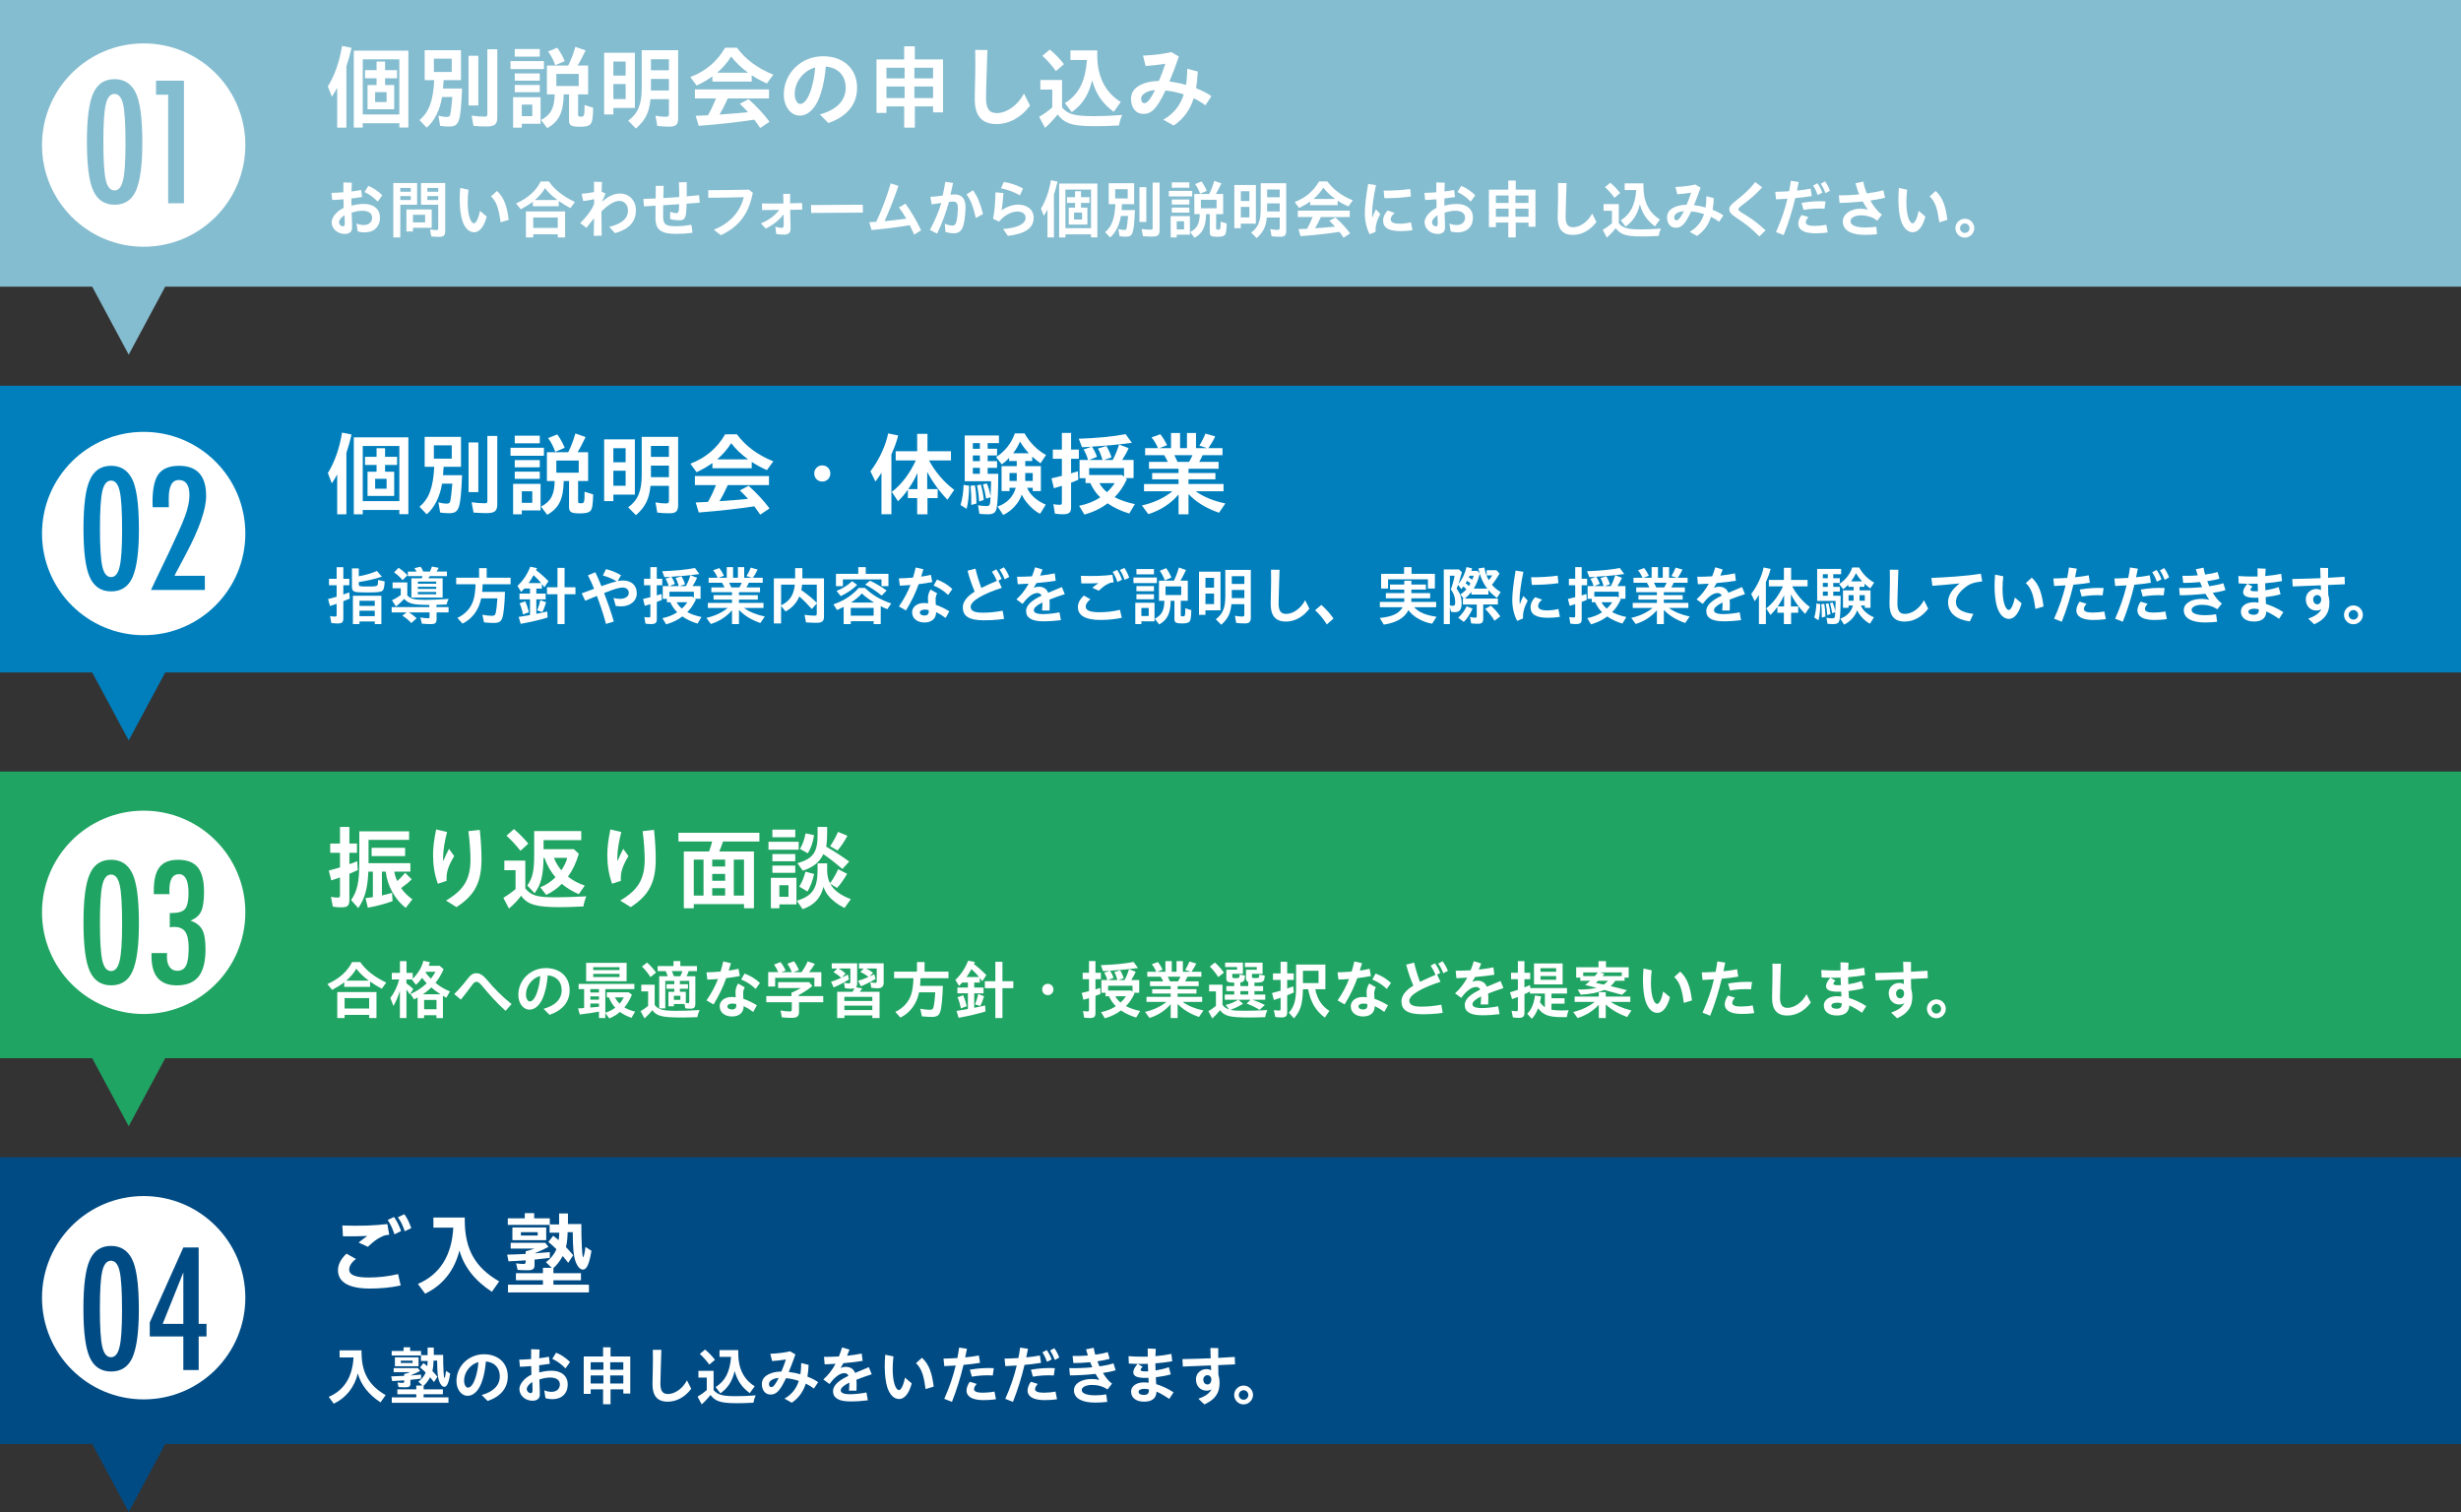 <?xml version="1.0" encoding="UTF-8"?>
<svg id="_レイヤー_2" data-name="レイヤー 2" xmlns="http://www.w3.org/2000/svg" viewBox="0 0 1296 796.25">
  <rect x="0" y="0" width="1296" height="796.25" fill="#333333" stroke="none"/>
  <defs>
    <style>
      .cls-1 {
        fill: #85bdd0;
      }

      .cls-2 {
        fill: #004b84;
      }

      .cls-3 {
        fill: #20a463;
      }

      .cls-4 {
        fill: #fff;
      }

      .cls-5 {
        fill: #007fbc;
      }
    </style>
  </defs>
  <g id="_レイヤー_7" data-name="レイヤー 7">
    <g>
      <g>
        <polygon class="cls-1" points="0 0 0 150.96 48.55 150.96 67.78 186.77 87.01 150.96 1296 150.96 1296 0 0 0"/>
        <circle class="cls-4" cx="75.66" cy="76.39" r="53.54"/>
        <g>
          <path class="cls-4" d="M177.56,46.23c-.81,1.52-1.62,2.95-2.81,4.71l-2.09-5.42c3.62-5.9,6.14-13.13,7.47-21.32l5,1c-.81,3.52-1.62,6.38-2.71,9.71v32.31h-4.85v-20.98ZM186.32,26.67h28.74v40.49h-4.76v-2.24h-19.27v2.28h-4.71V26.67ZM210.3,60.27v-29.03h-19.27v29.03h19.27ZM193.55,44.8h4.76v-3.57h-6.09v-4.28h6.09v-4.52h4.47v4.52h6.33v4.28h-6.33v3.57h4.81v12.75h-14.04v-12.75ZM203.59,53.75v-5.23h-6.04v5.23h6.04Z"/>
          <path class="cls-4" d="M220.92,63.26c5.04-4.33,7.19-10.04,7.76-21.08h-5.04v-15.75h19.13v15.75h-9.14c-.14,2.33-.19,3.09-.33,4.43h10.04c-.81,18.13-1.48,20.03-7.04,20.03-1.62,0-3.47-.14-4.52-.38l-.9-5.38c1.57.48,3.09.71,4.38.71,1.14,0,1.62-.33,1.86-1.28.29-1.24.81-5.66,1.09-9.23h-5.42c-1.05,6.8-4.09,12.8-8.09,16.13l-3.76-3.95ZM237.9,37.9v-7h-9.42v7h9.42ZM246.75,29.38h5.14v26.17h-5.14v-26.17ZM249.37,66.31l-1-5.42c2.47.33,4.71.52,6.71.52,1.38,0,1.57-.19,1.57-1.62V25.96h5.23v35.69c0,3.9-1.24,4.95-5.8,4.95-1.9,0-4.85-.14-6.71-.28Z"/>
          <path class="cls-4" d="M268.84,32.19h17.61v4.19h-17.61v-4.19ZM270.22,51.18h14.46v13.99h-9.9v2.05h-4.57v-16.04ZM271.08,25.81h13.18v4h-13.18v-4ZM271.08,38.66h13.18v3.81h-13.18v-3.81ZM271.08,44.75h13.18v3.81h-13.18v-3.81ZM280.31,61.17v-6.09h-5.52v6.09h5.52ZM284.92,63.17c5.14-2.67,7.04-6.19,7.18-13.47h-4.09v-15.18h11.23c1.48-2.95,2.66-6.04,3.76-9.85l5.38,1.86c-1.81,3.81-3.05,6.09-4.19,7.99h5.52v15.18h-5.28v10.66c0,.86.24,1.05,1.33,1.05,1.95,0,2.05-.19,2.09-6.09l4.52,1.43c-.14,5.71-.52,7.8-1.57,8.8-.95.86-2.52,1.19-5.38,1.19-4.66,0-5.76-.67-5.76-3.38v-13.66h-2.81c-.14,9.47-2.47,14.23-8.66,17.8l-3.28-4.33ZM288.64,27.1l4.81-1.95c1.43,1.9,2.76,4.24,3.95,7.04l-5,2.14c-.95-2.71-2.14-5.04-3.76-7.23ZM304.77,45.32v-6.42h-11.8v6.42h11.8Z"/>
          <path class="cls-4" d="M318.15,27.77h16.18v29.07h-11.32v3.43h-4.85V27.77ZM329.47,39.81v-7.38h-6.47v7.38h6.47ZM329.47,52.18v-7.9h-6.47v7.9h6.47ZM330.8,63.55c5.14-3.71,7.14-8.56,7.14-17.13v-19.98h19.18v35.83c0,3.33-1.14,4.42-4.57,4.42-2.47,0-4.62-.14-6.42-.38l-.95-5.38c1.86.38,3.57.57,5.38.57,1.38,0,1.71-.28,1.71-1.47v-7.8h-9.71c-.67,7-2.71,11.09-7.66,15.46l-4.09-4.14ZM352.26,37v-5.8h-9.47v5.8h9.47ZM352.26,47.66v-6.09h-9.47v6.09h9.47Z"/>
          <path class="cls-4" d="M363.55,40.57c8.04-3.05,14.08-8.14,18.32-15.46h6.19c4.66,6.23,10.94,10.9,19.18,14.23l-3.38,4.62c-2.9-1.29-5.61-2.76-7.99-4.33v3.33h-20.7v-2.76c-2.24,1.67-4.95,3.24-8.33,4.85l-3.28-4.47ZM397.24,63.03c-8.56,1.29-18.75,2.43-29.26,3.24l-1.62-5.28,6.47-.29c1.48-2.57,2.85-5.47,4.24-8.85h-11.13v-4.76h39.02v4.76h-21.7c-1.48,3.24-2.81,5.9-4.38,8.47,5.28-.33,10.9-.81,15.04-1.24-1.52-1.71-2.33-2.52-4.33-4.43l4.62-2.43c4.19,3.76,7.85,7.66,11.04,11.9l-4.9,3.28c-1.05-1.52-2.05-2.95-3.09-4.38ZM393.95,38.28c-3.47-2.52-6.52-5.42-8.9-8.52-2,3.19-4.52,6.09-7.38,8.52h16.27Z"/>
          <path class="cls-4" d="M431.74,60.27c8.8-2.38,13.61-7.28,13.61-13.99s-4.19-10.66-10.47-11.23c-.43,5.28-1.29,10.04-2.66,14.23-2.28,7.38-6.42,11.61-11.09,11.61s-8.37-4.81-8.37-11.09c0-11.28,9.18-20.18,20.7-20.18,10.66,0,17.89,6.57,17.89,16.61,0,8.8-5.28,15.13-15.13,18.56l-4.47-4.52ZM421.37,54.75c2.14,0,4.19-2.66,5.8-7.76,1.14-3.76,1.81-7.23,2.09-11.47-6.19,1.76-10.75,7.57-10.75,13.99,0,2.9,1.33,5.23,2.86,5.23Z"/>
          <path class="cls-4" d="M476.15,56.03h-9.33v3.43h-5.23v-28.17h14.56v-6.9h5.61v6.9h14.85v27.88h-5.23v-3.14h-9.61v11.18h-5.61v-11.18ZM476.38,41.28v-5.61h-9.56v5.61h9.56ZM476.38,51.65v-6.09h-9.56v6.09h9.56ZM491.37,41.28v-5.61h-9.85v5.61h9.85ZM491.37,51.65v-6.09h-9.85v6.09h9.85Z"/>
          <path class="cls-4" d="M513.32,52.08c0-2.67.14-8.18.24-11.8.1-3.19.1-9.94,0-13.99l6.42.05c-.1,4.09-.29,10.52-.43,13.61-.14,3.19-.29,8.71-.29,11.66,0,5.52,1.62,7.95,5.66,7.95,5.19,0,11.04-4.04,14.32-10.28l3.19,6.33c-4.52,6.04-10.71,9.71-17.7,9.71-8.14,0-11.42-4.85-11.42-13.23Z"/>
          <path class="cls-4" d="M547.25,61.5c2.24-1.28,4.47-2.85,6.9-4.9v-9.42h-6.28v-5.04h11.42v14.47c3.14,3.62,6.71,4.57,16.94,4.57,4.43,0,8.9-.19,14.75-.62-.86,1.86-1.38,3.52-1.71,5.52-5.9.29-8.47.38-12.37.38-7.19,0-11.28-.48-14.28-1.66-2.19-.86-4.28-2.57-5.61-4.52-2.86,3.43-4.81,5.47-6.71,7.04l-3.05-5.81ZM548.92,29.38l3.95-3.28c2.85,2.38,5.33,4.95,7.42,7.71l-4.23,3.62c-2.19-3.05-4.76-5.95-7.14-8.04ZM560.81,54.32c7.33-4.71,10.66-11.23,11.61-22.74h-8.71v-5.04h14.13v2.43c-.05,11.28,4.19,19.75,12.37,24.74l-3.71,5.19c-6.04-4.52-9.37-9.42-11.37-16.61-1.81,7.61-4.95,12.61-10.71,16.75l-3.62-4.71Z"/>
          <path class="cls-4" d="M595.6,52.03c0-3.14,1.66-5.66,5.04-7.33,2.47-1.24,5.42-1.95,9.66-2.09,1.24-2.85,2.47-6.14,3.38-9.04-3.33.52-7.23,1-10.37,1.19l-1.38-5.47c6.28-.29,10.75-.9,14.89-1.86l4,2.33c-1.71,5-3.43,9.47-5,13.18,2.95.33,5.9.95,8.76,1.76.43-2.71.62-5.57.62-8.47l5.57,1.43c-.14,3.09-.43,6.04-.9,8.8,3.19,1.24,6,2.67,8.09,4.19l-3.19,4.81c-1.86-1.43-3.95-2.66-6.14-3.71-1.81,5.71-4.95,10.52-10.52,14.37l-5.52-3.09c5.76-3.19,9.04-7.85,10.8-13.32-3.24-1.05-6.57-1.76-9.61-2.05l-.29.57c-4.38,9.14-7.14,11.75-11.32,11.75s-6.57-3.43-6.57-7.95ZM602.69,54.36c1.48,0,3.33-2.33,5.57-6.95-1.76.14-3.28.52-4.52,1.14-1.81.86-2.81,2.09-2.81,3.47,0,1.24.62,2.33,1.76,2.33Z"/>
          <path class="cls-4" d="M174.65,117.01c0-2.47,2.57-5.8,6.33-7.53-.03-1.5-.1-3.07-.1-4.53-2.13.2-4.2.3-5.93.37l-.4-3.73c1.83-.03,4.03-.17,6.26-.33,0-1.57,0-3.4.03-5.2l4.43.17c-.07,1.37-.13,3-.17,4.6,1.87-.23,3.63-.5,5.1-.8l.47,3.73c-1.67.27-3.6.53-5.6.77v1.23c0,.73,0,1.6.03,2.57,2.13-.6,4.43-.93,6.5-.93,5.33,0,8.5,2.9,8.5,7.16,0,4.83-3.13,7.83-8.1,7.83-1.3,0-2.66-.2-3.63-.57l-.63-4.1c1.2.5,2.53.8,3.76.8,2.83,0,4.46-1.63,4.46-3.93,0-2.07-1.63-3.6-5.06-3.6-1.8,0-3.8.37-5.73,1.03.07,2.03.13,4.1.2,5.66.03.97.03,1.6.03,2.36,0,2.2-1.67,3.16-3.86,3.16-3.73,0-6.9-2.67-6.9-6.2ZM180.54,119.21c.77,0,1.03-.57,1.03-1.5,0-.77-.03-1.57-.07-2.67-.03-.6-.03-1.17-.03-1.7-1.73,1-2.93,2.57-2.93,3.63,0,1.33,1.07,2.23,2,2.23ZM191.97,101.12l2.03-3.23c2.83,1.23,4.96,2.63,7.33,4.93l-2.4,3.33c-2.47-2.43-4.36-3.76-6.96-5.03Z"/>
          <path class="cls-4" d="M207.13,96.39h12.53v11.43h-8.86v17.22h-3.66v-28.65ZM216.32,100.98v-2h-5.53v2h5.53ZM216.32,105.35v-2.1h-5.53v2.1h5.53ZM214.02,110.31h13.33v9.66h-9.86v1.93h-3.46v-11.59ZM223.88,117.11v-4h-6.4v4h6.4ZM227.15,124.54l-.7-3.7c1.27.2,2.53.3,3.43.3.73,0,.9-.2.9-1.07v-12.26h-9.06v-11.43h12.73v25.25c0,2.3-.8,3.1-3.13,3.1-1,0-2.73-.07-4.16-.2ZM230.78,100.98v-2h-5.73v2h5.73ZM230.78,105.35v-2.1h-5.73v2.1h5.73Z"/>
          <path class="cls-4" d="M243.4,115.98c-.77-2.43-1.3-6.6-1.3-10.69,0-1.77.07-4.1.27-6.3l4.33.9c-.27,2.3-.4,4.26-.4,6.5,0,3.43.33,5.96.9,7.9.6,2.07,1.5,3.3,2.43,3.3,1.03,0,2.33-2.43,3.13-6.53l3.56,3c-1.4,5.36-3.83,8.26-6.66,8.26s-5.03-2.47-6.26-6.33ZM258.56,103.45l3.13-2.87c3.96,3.53,5.36,8.56,6.2,15.19l-4.26,1.3c-.87-6.4-1.9-10.73-5.06-13.62Z"/>
          <path class="cls-4" d="M271.76,107.15c6.26-2.83,10.56-6.66,12.99-11.59h4.3c2.9,4.23,7.43,7.83,13.69,10.79l-2.33,3.26c-2.63-1.43-4.56-2.63-6.16-3.8v2.8h-13.63v-2.4c-1.6,1.27-3.96,2.73-6.36,4l-2.5-3.07ZM276.95,111.35h20.65v13.69h-3.86v-1.67h-12.93v1.67h-3.86v-13.69ZM293.74,120.04v-5.5h-12.93v5.5h12.93ZM293.58,105.35c-2.63-1.87-4.96-4.1-6.6-6.3-1.2,2.2-2.97,4.3-5.33,6.3h11.93Z"/>
          <path class="cls-4" d="M312.86,114.98c-1.37,1.5-2.63,3.16-4,5l-3.33-2.47c3-3,5.13-5.73,6.43-8.09.33-.57.63-1.33.93-2.13v-2.4c-1.83.43-4.06.8-5.76.97l-.8-3.8c2.43-.2,4.7-.53,6.53-.93,0-2.1-.03-3.73-.07-5.4l4.2.1c-.07,1.73-.13,3.33-.17,5.1l2.07,1c-.47,1.13-1.1,2.63-1.87,4.36,3.26-2.93,6.26-4.36,9.53-4.36,4.73,0,8.33,3.6,8.33,8.83,0,6.16-3.83,10.03-11.03,12.03l-3-3.3c6.76-1.67,9.86-4.53,9.86-8.66,0-2.87-1.87-5.03-4.53-5.03-2.87,0-6.13,2.3-9.46,5.5,0,4.36.03,7.63.13,12.79l-4.16.13c.07-3.56.13-6.46.17-9.23Z"/>
          <path class="cls-4" d="M338.82,104.75c2.03-.07,4.2-.13,6.46-.23.03-2.83.07-5.43.07-6.66l4.13.03c-.07,2-.13,4.2-.17,6.43,2.8-.17,5.63-.37,8.4-.57,0-2.77-.07-5.43-.2-7.73l4.13-.1c.03,1.7.03,4.76,0,7.5,2.3-.2,4.5-.4,6.5-.63l.33,3.96-6.9.5c-.2,7.1-.5,8.76-3.83,8.76-1.4,0-3.23-.2-4.83-.63v-3.83c1.27.43,2.5.7,3.36.7,1.1,0,1.33-1.13,1.4-4.73-2.83.2-5.66.4-8.43.57-.03,2.07-.03,4.13-.03,6.13,0,4.2,1.77,4.9,6.83,4.9,2.73,0,4.9-.23,8.03-.77l.63,4.2c-3.2.47-5.8.6-8.89.6-7.56,0-10.63-2.07-10.63-8.23,0-1.27.03-3.8.03-6.6-2.1.13-4.16.27-6.06.37l-.33-3.93Z"/>
          <path class="cls-4" d="M375.89,120.97c9.16-3.53,14.13-10.23,15.79-17.12-6.03.17-13.46.27-18.66.3l-.07-4c6.13,0,13.19-.1,21.49-.27l2,1.63c-2.13,10.83-6.8,17.56-16.79,22.35l-3.76-2.9Z"/>
          <path class="cls-4" d="M400.71,117.61c3.93-1.5,7.16-3.86,9.63-7.06-3.1.03-6.1.07-8.99.07l-.07-3.46c3.63.07,7.36.03,11.29,0l-.1-5.06h3.63v5l6.26-.2.13,3.5-6.36.1c0,2.1.07,4.16.13,6.26.07,2.03.07,2.8.07,3.63,0,2.3-1.17,3.16-3.43,3.16-1.17,0-2.7-.1-4.1-.3l-.5-3.83c1.33.4,2.63.6,3.33.6s1.1-.37,1.1-1.47c0-.7,0-1.3-.03-2.87,0-.93-.03-1.86-.03-2.8-2.5,3.16-5.66,5.7-9.43,7.5l-2.53-2.77Z"/>
          <path class="cls-4" d="M427.1,107.98l27.25-.17.07,4.16-27.25.17-.07-4.16Z"/>
          <path class="cls-4" d="M457.78,117.01c1.13-.03,2.37-.1,3.66-.2,3.13-6.63,5.73-13.79,7.63-20.22l4.06,1.3c-1.9,5.66-4.56,12.49-7.3,18.59,3.7-.33,7.7-.8,11.43-1.33-1.17-2.06-2.43-4.03-3.86-5.9l3.4-2c3.07,4.23,5.7,8.66,8.26,14.03l-3.63,2.27c-.77-1.73-1.53-3.36-2.33-4.96-6.4,1.07-13.03,1.93-20.12,2.56l-1.2-4.13Z"/>
          <path class="cls-4" d="M489.69,121.07c2.7-4.96,4.6-9.39,6-14.19l-5.06.73-.7-3.9c1.57-.1,4.16-.4,6.5-.7.53-2.3,1-4.73,1.4-7.3l4.06.67c-.37,1.97-.83,4-1.37,6.13.87-.1,1.63-.13,2.27-.13,3.5,0,5.66,2.2,5.66,6.3,0,2.87-.27,6.5-1,9.56-.8,3.33-2.53,4.63-5.13,4.63-1.4,0-3-.27-4.46-.73l-.3-4.36c1.53.73,3.03,1.03,3.93,1.03,1.2,0,1.87-.6,2.3-2.73.4-1.9.63-4.33.63-6.73,0-2.23-.8-3.2-2.3-3.2-.53,0-1.3.07-2.37.17-1.67,5.86-3.53,11.09-6.26,16.72l-3.8-1.97ZM508.98,102.35l3.4-2.16c2.53,3.5,3.86,7.03,5.3,12.53l-3.8,2.07c-1.23-5.5-2.57-9.33-4.9-12.43Z"/>
          <path class="cls-4" d="M528.24,120.61c7.43-.6,11.89-2.57,11.86-6.03-.03-1.93-1.73-3.23-4.43-3.16-3.36.1-6.8,2.03-9.59,5.3l-3.1-1.5c.77-4,1.2-9.13,1.27-13.93l4.16.37c-.1,2.67-.47,6-.93,9.13,2.47-1.9,5.76-2.96,8.46-3.03,4.76-.07,8.3,2.47,8.4,6.7v.17c0,5.66-4.66,8.49-13.56,9.59l-2.53-3.6ZM527.14,99.15l1.47-3.33c3.43.57,6.73,1.57,10.13,3.43l-1.63,3.6c-3.43-1.9-6.43-2.9-9.96-3.7Z"/>
          <path class="cls-4" d="M551.63,110.35c-.57,1.07-1.13,2.06-1.97,3.3l-1.47-3.8c2.53-4.13,4.3-9.2,5.23-14.92l3.5.7c-.57,2.46-1.13,4.46-1.9,6.8v22.62h-3.4v-14.69ZM557.76,96.65h20.12v28.35h-3.33v-1.57h-13.49v1.6h-3.3v-28.38ZM574.55,120.17v-20.32h-13.49v20.32h13.49ZM562.82,109.35h3.33v-2.5h-4.26v-3h4.26v-3.16h3.13v3.16h4.43v3h-4.43v2.5h3.36v8.93h-9.83v-8.93ZM569.85,115.61v-3.66h-4.23v3.66h4.23Z"/>
          <path class="cls-4" d="M581.97,122.27c3.53-3.03,5.03-7.03,5.43-14.76h-3.53v-11.03h13.39v11.03h-6.4c-.1,1.63-.13,2.16-.23,3.1h7.03c-.57,12.69-1.03,14.03-4.93,14.03-1.13,0-2.43-.1-3.16-.27l-.63-3.76c1.1.33,2.17.5,3.06.5.8,0,1.13-.23,1.3-.9.2-.87.57-3.96.77-6.46h-3.8c-.73,4.76-2.86,8.96-5.66,11.29l-2.63-2.77ZM593.87,104.52v-4.9h-6.6v4.9h6.6ZM600.06,98.55h3.6v18.32h-3.6v-18.32ZM601.9,124.4l-.7-3.8c1.73.23,3.3.37,4.7.37.97,0,1.1-.13,1.1-1.13v-23.69h3.66v24.98c0,2.73-.87,3.46-4.06,3.46-1.33,0-3.4-.1-4.7-.2Z"/>
          <path class="cls-4" d="M615.52,100.52h12.33v2.93h-12.33v-2.93ZM616.49,113.81h10.13v9.79h-6.93v1.43h-3.2v-11.23ZM617.09,96.05h9.23v2.8h-9.23v-2.8ZM617.09,105.05h9.23v2.67h-9.23v-2.67ZM617.09,109.31h9.23v2.67h-9.23v-2.67ZM623.55,120.81v-4.26h-3.86v4.26h3.86ZM626.78,122.21c3.6-1.87,4.93-4.33,5.03-9.43h-2.86v-10.63h7.86c1.03-2.06,1.87-4.23,2.63-6.9l3.76,1.3c-1.27,2.66-2.13,4.26-2.93,5.6h3.86v10.63h-3.7v7.46c0,.6.17.73.93.73,1.37,0,1.43-.13,1.47-4.26l3.16,1c-.1,4-.37,5.46-1.1,6.16-.67.6-1.77.83-3.76.83-3.26,0-4.03-.47-4.03-2.36v-9.56h-1.97c-.1,6.63-1.73,9.96-6.06,12.46l-2.3-3.03ZM629.38,96.95l3.36-1.37c1,1.33,1.93,2.97,2.76,4.93l-3.5,1.5c-.67-1.9-1.5-3.53-2.63-5.06ZM640.67,109.71v-4.5h-8.26v4.5h8.26Z"/>
          <path class="cls-4" d="M650.03,97.42h11.33v20.36h-7.93v2.4h-3.4v-22.75ZM657.96,105.85v-5.16h-4.53v5.16h4.53ZM657.96,114.51v-5.53h-4.53v5.53h4.53ZM658.9,122.47c3.6-2.6,5-6,5-11.99v-13.99h13.43v25.09c0,2.33-.8,3.1-3.2,3.1-1.73,0-3.23-.1-4.5-.27l-.67-3.76c1.3.27,2.5.4,3.76.4.97,0,1.2-.2,1.2-1.03v-5.46h-6.8c-.47,4.9-1.9,7.76-5.36,10.83l-2.87-2.9ZM673.92,103.88v-4.06h-6.63v4.06h6.63ZM673.92,111.35v-4.26h-6.63v4.26h6.63Z"/>
          <path class="cls-4" d="M681.82,106.38c5.63-2.13,9.86-5.7,12.83-10.83h4.33c3.26,4.36,7.66,7.63,13.43,9.96l-2.37,3.23c-2.03-.9-3.93-1.93-5.6-3.03v2.33h-14.49v-1.93c-1.57,1.17-3.46,2.27-5.83,3.4l-2.3-3.13ZM705.4,122.11c-6,.9-13.13,1.7-20.49,2.27l-1.13-3.7,4.53-.2c1.03-1.8,2-3.83,2.96-6.2h-7.8v-3.33h27.32v3.33h-15.19c-1.03,2.27-1.97,4.13-3.07,5.93,3.7-.23,7.63-.57,10.53-.87-1.07-1.2-1.63-1.76-3.03-3.1l3.23-1.7c2.93,2.63,5.5,5.36,7.73,8.33l-3.43,2.3c-.73-1.07-1.43-2.07-2.17-3.07ZM703.1,104.78c-2.43-1.77-4.56-3.8-6.23-5.96-1.4,2.23-3.16,4.26-5.16,5.96h11.39Z"/>
          <path class="cls-4" d="M718.73,112.31c0-3.23.63-8.89,1.77-15.46l4.1.67c-1.4,6.53-2.03,12.09-2.03,14.56,0,.97.03,1.83.13,2.6.5-1.53,1.17-3.13,1.87-4.43l2.3,2.43c-1.1,2.13-1.67,3.6-2,4.93-.43,1.6-.6,3.1-.43,4.43l-3.13,1.33c-1.63-3.06-2.57-6.83-2.57-11.06ZM728.36,116.04c0-1.53.63-3.26,2.37-5.16l3.7,1.27c-1.47,1.3-2.07,2.33-2.07,3.26,0,1.57,1.27,2.4,4.8,2.4,1.6,0,3.7-.2,5.86-.73l.8,4.13c-2.2.37-4.8.5-6.13.5-6.4,0-9.33-1.67-9.33-5.66ZM728.66,100.35c3.9.1,10.06-.23,13.96-.83l.43,3.96c-4.2.63-9.96.93-14.03.9l-.37-4.03Z"/>
          <path class="cls-4" d="M750.21,117.01c0-2.47,2.57-5.8,6.33-7.53-.03-1.5-.1-3.07-.1-4.53-2.13.2-4.2.3-5.93.37l-.4-3.73c1.83-.03,4.03-.17,6.26-.33,0-1.57,0-3.4.03-5.2l4.43.17c-.07,1.37-.13,3-.17,4.6,1.87-.23,3.63-.5,5.1-.8l.47,3.73c-1.67.27-3.6.53-5.6.77v1.23c0,.73,0,1.6.03,2.57,2.13-.6,4.43-.93,6.5-.93,5.33,0,8.5,2.9,8.5,7.16,0,4.83-3.13,7.83-8.1,7.83-1.3,0-2.66-.2-3.63-.57l-.63-4.1c1.2.5,2.53.8,3.76.8,2.83,0,4.46-1.63,4.46-3.93,0-2.07-1.63-3.6-5.06-3.6-1.8,0-3.8.37-5.73,1.03.07,2.03.13,4.1.2,5.66.03.97.03,1.6.03,2.36,0,2.2-1.67,3.16-3.86,3.16-3.73,0-6.9-2.67-6.9-6.2ZM756.11,119.21c.77,0,1.03-.57,1.03-1.5,0-.77-.03-1.57-.07-2.67-.03-.6-.03-1.17-.03-1.7-1.73,1-2.93,2.57-2.93,3.63,0,1.33,1.07,2.23,2,2.23ZM767.53,101.12l2.03-3.23c2.83,1.23,4.96,2.63,7.33,4.93l-2.4,3.33c-2.47-2.43-4.36-3.76-6.96-5.03Z"/>
          <path class="cls-4" d="M794.28,117.21h-6.53v2.4h-3.66v-19.72h10.19v-4.83h3.93v4.83h10.39v19.52h-3.66v-2.2h-6.73v7.83h-3.93v-7.83ZM794.45,106.88v-3.93h-6.7v3.93h6.7ZM794.45,114.14v-4.26h-6.7v4.26h6.7ZM804.94,106.88v-3.93h-6.9v3.93h6.9ZM804.94,114.14v-4.26h-6.9v4.26h6.9Z"/>
          <path class="cls-4" d="M820.3,114.44c0-1.86.1-5.73.17-8.26.07-2.23.07-6.96,0-9.79l4.5.03c-.07,2.87-.2,7.36-.3,9.53-.1,2.23-.2,6.1-.2,8.16,0,3.86,1.13,5.56,3.96,5.56,3.63,0,7.73-2.83,10.03-7.2l2.23,4.43c-3.16,4.23-7.5,6.8-12.39,6.8-5.7,0-8-3.4-8-9.26Z"/>
          <path class="cls-4" d="M844.05,121.04c1.57-.9,3.13-2,4.83-3.43v-6.6h-4.4v-3.53h7.99v10.13c2.2,2.53,4.7,3.2,11.86,3.2,3.1,0,6.23-.13,10.33-.43-.6,1.3-.97,2.47-1.2,3.86-4.13.2-5.93.27-8.66.27-5.03,0-7.9-.33-9.99-1.17-1.53-.6-3-1.8-3.93-3.16-2,2.4-3.36,3.83-4.7,4.93l-2.13-4.06ZM845.22,98.55l2.77-2.3c2,1.66,3.73,3.46,5.2,5.4l-2.97,2.53c-1.53-2.13-3.33-4.16-5-5.63ZM853.55,116.01c5.13-3.3,7.46-7.86,8.13-15.92h-6.1v-3.53h9.89v1.7c-.03,7.9,2.93,13.83,8.66,17.32l-2.6,3.63c-4.23-3.16-6.56-6.6-7.96-11.63-1.27,5.33-3.46,8.83-7.5,11.73l-2.53-3.3Z"/>
          <path class="cls-4" d="M877.9,114.41c0-2.2,1.17-3.96,3.53-5.13,1.73-.87,3.8-1.37,6.76-1.47.87-2,1.73-4.3,2.37-6.33-2.33.37-5.06.7-7.26.83l-.97-3.83c4.4-.2,7.53-.63,10.43-1.3l2.8,1.63c-1.2,3.5-2.4,6.63-3.5,9.23,2.07.23,4.13.67,6.13,1.23.3-1.9.43-3.9.43-5.93l3.9,1c-.1,2.16-.3,4.23-.63,6.16,2.23.87,4.2,1.87,5.66,2.93l-2.23,3.36c-1.3-1-2.77-1.87-4.3-2.6-1.27,4-3.46,7.36-7.36,10.06l-3.86-2.17c4.03-2.23,6.33-5.5,7.56-9.33-2.27-.73-4.6-1.23-6.73-1.43l-.2.4c-3.07,6.4-5,8.23-7.93,8.23s-4.6-2.4-4.6-5.56ZM882.87,116.04c1.03,0,2.33-1.63,3.9-4.86-1.23.1-2.3.37-3.16.8-1.27.6-1.97,1.47-1.97,2.43,0,.87.43,1.63,1.23,1.63Z"/>
          <path class="cls-4" d="M914.41,114.68c-2.8-1.9-3.73-2.87-3.73-4.56,0-1.47,1.07-2.5,3.86-4.73,3.73-2.93,6.7-5.53,9.79-9.49l3.66,2.77c-3.6,3.96-6.16,6-9.99,8.93-2,1.5-2.53,2.07-2.53,2.6,0,.63.5,1.03,2.93,2.53,3.73,2.3,6.53,4.1,11.36,8.56l-3.26,3.23c-4.66-4.73-7.26-6.63-12.09-9.83Z"/>
          <path class="cls-4" d="M935.27,122.21c2.73-6.1,4.66-11.76,6.03-17.56-2.27.17-4.33.27-6,.33l-.43-3.96c2.27-.03,4.76-.13,7.3-.3.37-1.8.67-3.63.93-5.5l4.13.63c-.3,1.53-.6,3.07-.93,4.53,2.46-.23,4.93-.57,7.2-1.03l.6,3.9c-2.66.47-5.73.8-8.7,1.07-1.57,6.6-3.46,12.83-6.1,19.49l-4.03-1.6ZM947,117.77c0-1.33.67-3.1,1.73-4.56l3.66,1.13c-.97,1-1.43,2.03-1.43,2.73,0,1.17,1.33,1.9,4.5,1.9,1.93,0,4.36-.2,6.26-.6l.8,4.03c-2.17.37-5,.47-6.6.47-6.16,0-8.93-2.03-8.93-5.1ZM948.76,106.85c4.13-.73,8.7-1.03,12.59-.8l-.53,3.86c-3.3-.27-7.86.03-11.03.63l-1.03-3.7ZM954.79,97.72l2.3-1.2c1.2,1.73,1.83,3,2.6,4.93l-2.43,1.27c-.77-2.03-1.33-3.23-2.47-5ZM958.85,96.75l2.23-1.23c1.2,1.66,1.87,3.03,2.6,4.93l-2.33,1.27c-.77-2-1.37-3.23-2.5-4.96Z"/>
          <path class="cls-4" d="M968.35,102.92c3.8-.03,7.36-.23,10.73-.53-.73-1.83-1.4-3.8-1.93-5.9l4.1-.87c.33,2.03,1,4.2,1.87,6.26,3.07-.4,5.96-.97,8.69-1.67l.87,3.93c-2.3.57-4.9,1.07-7.73,1.47,1.77,3.16,3.96,5.9,6.1,7.43l-2.47,3.2c-1.2-1-2.23-1.57-3.8-2.07-1.7-.53-3.16-.77-4.9-.77-3.36,0-5.36,1.47-5.36,3.16,0,2.13,2.96,3.26,7.9,3.26,1.8,0,3.96-.17,5.66-.4l.4,3.9c-1.66.23-4.26.37-6.26.37-7.5,0-11.76-2.43-11.76-7.03,0-3.83,3.9-6.76,9.39-6.76,1.23,0,2.57.17,3.83.5-1.03-1.37-1.96-2.8-2.76-4.3-3.86.43-8,.7-12.16.8l-.4-4Z"/>
          <path class="cls-4" d="M1001.03,115.98c-.77-2.43-1.3-6.6-1.3-10.69,0-1.77.07-4.1.27-6.3l4.33.9c-.27,2.3-.4,4.26-.4,6.5,0,3.43.33,5.96.9,7.9.6,2.07,1.5,3.3,2.43,3.3,1.03,0,2.33-2.43,3.13-6.53l3.56,3c-1.4,5.36-3.83,8.26-6.66,8.26s-5.03-2.47-6.26-6.33ZM1016.19,103.45l3.13-2.87c3.96,3.53,5.36,8.56,6.2,15.19l-4.26,1.3c-.87-6.4-1.9-10.73-5.06-13.62Z"/>
          <path class="cls-4" d="M1029.75,120.17c0-2.73,2.23-4.96,5-4.96s4.93,2.27,4.93,4.96-2.26,4.96-5,4.96-4.93-2.27-4.93-4.96ZM1037.21,120.17c0-1.37-1.17-2.53-2.5-2.53s-2.53,1.17-2.53,2.53,1.13,2.5,2.53,2.5,2.5-1.13,2.5-2.5Z"/>
        </g>
        <g>
          <path class="cls-1" d="M74.96,75.27c0,11.6-1.12,19.97-3.35,25.1-2.2,4.96-5.95,7.45-11.25,7.45s-9.06-2.5-11.29-7.49c-2.2-4.85-3.3-13.37-3.3-25.56s1.1-20.7,3.3-25.56c2.2-5.02,5.95-7.53,11.25-7.53,4.91,0,8.53,2.2,10.88,6.61,2.51,4.66,3.76,13.65,3.76,26.98ZM66.1,75.27c0-9.76-.42-16.51-1.25-20.24-.84-3.71-2.36-5.56-4.56-5.56s-3.74,1.84-4.6,5.52c-.84,3.68-1.25,10.3-1.25,19.87s.42,16.2,1.25,19.91c.86,3.68,2.4,5.52,4.6,5.52s3.68-1.83,4.52-5.48c.86-3.49,1.3-10,1.3-19.53Z"/>
          <path class="cls-1" d="M82.16,42.48h14.72v64.58h-8.32v-57.18h-6.4v-7.4Z"/>
        </g>
      </g>
      <g>
        <polygon class="cls-5" points="0 203.16 0 354.12 48.55 354.12 67.78 389.93 87.01 354.12 1296 354.12 1296 203.16 0 203.16"/>
        <circle class="cls-4" cx="75.66" cy="280.97" r="53.54"/>
        <g>
          <path class="cls-4" d="M177.56,249.85c-.81,1.52-1.62,2.95-2.81,4.71l-2.09-5.42c3.62-5.9,6.14-13.13,7.47-21.32l5,1c-.81,3.52-1.62,6.38-2.71,9.71v32.31h-4.85v-20.98ZM186.32,230.3h28.74v40.49h-4.76v-2.24h-19.27v2.28h-4.71v-40.54ZM210.3,263.89v-29.03h-19.27v29.03h19.27ZM193.55,248.43h4.76v-3.57h-6.09v-4.28h6.09v-4.52h4.47v4.52h6.33v4.28h-6.33v3.57h4.81v12.75h-14.04v-12.75ZM203.59,257.37v-5.23h-6.04v5.23h6.04Z"/>
          <path class="cls-4" d="M220.92,266.89c5.04-4.33,7.19-10.04,7.76-21.08h-5.04v-15.75h19.13v15.75h-9.14c-.14,2.33-.19,3.09-.33,4.43h10.04c-.81,18.13-1.48,20.03-7.04,20.03-1.62,0-3.47-.14-4.52-.38l-.9-5.38c1.57.48,3.09.71,4.38.71,1.14,0,1.62-.33,1.86-1.28.29-1.24.81-5.66,1.09-9.23h-5.42c-1.05,6.8-4.09,12.8-8.09,16.13l-3.76-3.95ZM237.9,241.53v-7h-9.42v7h9.42ZM246.75,233.01h5.14v26.17h-5.14v-26.17ZM249.37,269.93l-1-5.42c2.47.33,4.71.52,6.71.52,1.38,0,1.57-.19,1.57-1.62v-33.83h5.23v35.69c0,3.9-1.24,4.95-5.8,4.95-1.9,0-4.85-.14-6.71-.28Z"/>
          <path class="cls-4" d="M268.84,235.82h17.61v4.19h-17.61v-4.19ZM270.22,254.8h14.46v13.99h-9.9v2.05h-4.57v-16.04ZM271.08,229.44h13.18v4h-13.18v-4ZM271.08,242.29h13.18v3.81h-13.18v-3.81ZM271.08,248.38h13.18v3.81h-13.18v-3.81ZM280.31,264.79v-6.09h-5.52v6.09h5.52ZM284.92,266.79c5.14-2.67,7.04-6.19,7.18-13.47h-4.09v-15.18h11.23c1.48-2.95,2.66-6.04,3.76-9.85l5.38,1.86c-1.81,3.81-3.05,6.09-4.19,7.99h5.52v15.18h-5.28v10.66c0,.86.24,1.05,1.33,1.05,1.95,0,2.05-.19,2.09-6.09l4.52,1.43c-.14,5.71-.52,7.8-1.57,8.8-.95.86-2.52,1.19-5.38,1.19-4.66,0-5.76-.67-5.76-3.38v-13.66h-2.81c-.14,9.47-2.47,14.23-8.66,17.8l-3.28-4.33ZM288.64,230.72l4.81-1.95c1.43,1.9,2.76,4.24,3.95,7.04l-5,2.14c-.95-2.71-2.14-5.04-3.76-7.23ZM304.77,248.95v-6.42h-11.8v6.42h11.8Z"/>
          <path class="cls-4" d="M318.15,231.39h16.18v29.07h-11.32v3.43h-4.85v-32.5ZM329.47,243.43v-7.38h-6.47v7.38h6.47ZM329.47,255.8v-7.9h-6.47v7.9h6.47ZM330.8,267.17c5.14-3.71,7.14-8.56,7.14-17.13v-19.98h19.18v35.83c0,3.33-1.14,4.42-4.57,4.42-2.47,0-4.62-.14-6.42-.38l-.95-5.38c1.86.38,3.57.57,5.38.57,1.38,0,1.71-.28,1.71-1.47v-7.8h-9.71c-.67,7-2.71,11.09-7.66,15.46l-4.09-4.14ZM352.26,240.62v-5.8h-9.47v5.8h9.47ZM352.26,251.28v-6.09h-9.47v6.09h9.47Z"/>
          <path class="cls-4" d="M363.55,244.19c8.04-3.05,14.08-8.14,18.32-15.46h6.19c4.66,6.23,10.94,10.9,19.18,14.23l-3.38,4.62c-2.9-1.29-5.61-2.76-7.99-4.33v3.33h-20.7v-2.76c-2.24,1.67-4.95,3.24-8.33,4.85l-3.28-4.47ZM397.24,266.65c-8.56,1.29-18.75,2.43-29.26,3.24l-1.62-5.28,6.47-.29c1.48-2.57,2.85-5.47,4.24-8.85h-11.13v-4.76h39.02v4.76h-21.7c-1.48,3.24-2.81,5.9-4.38,8.47,5.28-.33,10.9-.81,15.04-1.24-1.52-1.71-2.33-2.52-4.33-4.43l4.62-2.43c4.19,3.76,7.85,7.66,11.04,11.9l-4.9,3.28c-1.05-1.52-2.05-2.95-3.09-4.38ZM393.95,241.91c-3.47-2.52-6.52-5.42-8.9-8.52-2,3.19-4.52,6.09-7.38,8.52h16.27Z"/>
          <path class="cls-4" d="M428.79,249.33c0-2.28,1.71-4.24,4.24-4.24s4.24,1.95,4.24,4.24-1.71,4.28-4.24,4.28-4.24-1.95-4.24-4.28Z"/>
          <path class="cls-4" d="M464.2,248.95c-.86,1.43-2.14,3.28-3.19,4.66l-2.62-5.42c4.47-5.8,8.04-13.47,9.33-19.94l5.28,1.09c-.76,3.09-1.95,6.33-3.57,9.94v31.55h-5.23v-21.89ZM483,262.32h-4.9v-4.43c-1.48,2.14-3.14,4.04-5.19,6.09l-3.28-4.95c4.9-3.62,9.42-9.56,12.66-16.56h-10.61v-4.85h11.32v-9.14h5.42v9.14h12.37v4.85h-11.56c3.24,6.04,7.85,11.42,13.28,15.51l-3.57,5.19c-4.28-4.42-8.18-9.8-10.66-14.7v9.09h5.52v4.76h-5.38v8.52h-5.42v-8.52ZM483.14,257.56v-8.52c-1.19,2.76-2.81,5.66-4.81,8.52h4.81Z"/>
          <path class="cls-4" d="M505.85,265.94c.95-3.24,1.48-6.71,1.62-10.61l2.9.48c-.05,5-.48,8.75-1.33,12.18l-3.19-2.05ZM515.79,270.6l-.76-4.52c1.33.24,3.05.43,4.33.43,1.9,0,2.09-.38,2.28-4.66l-2.33.76c-.38-2.52-.9-4.81-1.67-7.52l2.05-.48c.76,1.66,1.33,3.57,2,6.66.14-3.38.19-5.14.24-7.85h-13.89v-24.08h18.03v4h-5.95v3h4.95v3.52h-4.95v3h4.95v3.52h-4.95v3.14h5.57c0,9.52-.33,15.8-.86,18.13-.52,2.38-1.71,3.19-4.62,3.19-1.43,0-3.19-.1-4.43-.24ZM511.13,255.8l2.28-.19c.52,3,.76,5.85.81,9.56l-2.71.76c0-4.14-.1-7.28-.38-10.14ZM516.03,236.34v-3h-3.71v3h3.71ZM516.03,242.86v-3h-3.71v3h3.71ZM516.03,249.52v-3.14h-3.71v3.14h3.71ZM514.51,255.56l2.05-.38c.71,2.57,1.24,5.23,1.52,8.14l-2.47.76c-.19-3.43-.52-5.8-1.09-8.52ZM525.35,266.74c4.81-1.57,8.33-5.19,9.56-9.85h-3.28v1.71h-4.19v-13.13h7.99v-2.67h-4v-1.66c-1.29,1.38-2.52,2.47-3.85,3.43l-3.05-3.86c4.62-2.9,8.04-7.19,9.9-12.47h5.14c2.43,4.57,6.8,8.99,11.28,11.37l-2.9,4.38c-1.24-.86-2.9-2.19-4.38-3.52v2.33h-3.66v2.67h8.23v13.13h-4.28v-1.71h-2.95c1.43,3.62,4.95,6.81,9.8,8.85l-2.95,4.81c-2.28-1-4.81-3.14-7.09-5.95-.81-.9-1.86-2.62-2.62-4.14-1.33,4.33-5.23,8.61-9.75,10.75l-2.95-4.47ZM535.44,253.28v-4.19h-3.81v4.19h3.81ZM541.82,238.72c-1.76-1.86-3.33-3.95-4.66-6.19-.9,2.14-2.09,4.14-3.62,6.19h8.28ZM543.86,253.28v-4.19h-3.95v4.19h3.95Z"/>
          <path class="cls-4" d="M555.53,270.5l-.81-5c1.09.24,2.09.33,3.24.33,1.05,0,1.24-.19,1.24-1.24v-8.76c-1.29.43-2.52.81-4.19,1.29l-1.28-5.19c.76-.14,3.19-.76,5.47-1.33v-8.99h-4.76v-4.85h4.76v-8.75h4.85v8.75h4.09v4.85h-4.09v7.66c1-.29,2.09-.62,3.57-1.09l.24,4.47c-.71.33-2.33,1-3.81,1.52v12.94c0,2.81-1.05,3.71-4.28,3.71-1.43,0-2.9-.1-4.24-.33ZM568.28,266.36c4.33-.86,7.85-2.28,11.13-4.43-2.05-1.9-3.76-4.38-5.23-7.52h-2.52v-2.57h-3.14v-9.61h4.47c-.62-2.19-1.43-4-2.38-5.52l4.19-1.43c-2.38.14-3.66.19-5,.24l-1.71-4.47c9.66-.33,18.22-1.14,24.65-2.43l3.33,4.57c-6.9.95-14.37,1.62-21.03,2,1.14,1.76,1.9,3.28,2.66,5.38l-4.19,1.66h7.09c-.67-2.43-1.62-4.81-2.43-6l4.47-1.38c1.14,1.9,2.05,4,2.71,6l-4,1.38h4.62c1.33-2.47,2.47-5.28,3.38-8.14l5,1.9c-.67,1.66-1.81,3.76-3.38,6.23h6v9.56h-4.19l.67.57c-1.95,4.09-3.76,6.71-6.47,9.47,2.95,1.57,6.57,2.81,10.66,3.66l-2.95,4.95c-4.19-1.24-8.28-3.14-11.42-5.38-3.43,2.67-7.42,4.57-12.18,5.95l-2.81-4.66ZM591.93,246.52h-18.37v3.62h17.32l1.05.9v-4.52ZM587.03,254.42h-8.09c1.05,1.86,2.28,3.38,4,4.76,1.52-1.38,2.85-2.9,4.09-4.76Z"/>
          <path class="cls-4" d="M620.63,260.42c-4.04,4.81-9.71,8.47-15.94,10.33l-3.33-4.57c6.23-1.38,11.85-4,16.04-7.47h-14.94v-3.81h18.18v-2.47h-13.89v-3.33h13.89v-2.24h-15.56v-3.62h9.9c-.52-1.19-.86-1.76-1.9-3.52h-10.04v-3.71h6.8c-1.14-2.52-2.14-4.14-3.43-5.66l4.66-1.67c1.33,1.71,2.47,3.57,3.52,5.76l-4.04,1.57h6.14v-7.99h4.76v7.99h3.62v-7.99h4.76v7.99h5.81l-4.04-1.33c1.28-2.09,2.47-4.47,3.19-6.33l5.14,1.47c-.81,1.86-2.24,4.28-3.57,6.19h7.42v3.71h-10.47c-.67,1.52-1.14,2.47-1.81,3.52h10.23v3.62h-15.85v2.24h14.18v3.33h-14.18v2.47h18.46v3.81h-14.7c4.19,3,9.61,5.19,15.65,6.42l-3.33,4.9c-6.76-2.33-12.09-5.62-16.08-9.85v10.66h-5.23v-10.42ZM626.15,243.24c.62-.95,1.09-1.86,1.81-3.52h-9.52c.62,1.19,1.05,2.14,1.67,3.52h6.04Z"/>
          <path class="cls-4" d="M174.48,328.09l-.67-3.66c.9.17,1.7.27,2.57.27.7,0,.9-.2.9-.93v-5.8c-1.17.4-2.63.9-3.53,1.17l-1-3.66c1.6-.4,3.33-.87,4.53-1.23v-6.03h-4.03v-3.4h4.03v-6.13h3.53v6.13h3.16v3.4h-3.16v4.86c1.07-.37,2.27-.8,3.13-1.13l.27,3.26c-1.13.5-2.3.97-3.4,1.4v8.99c0,2.1-.7,2.73-3.06,2.73-.77,0-2.1-.1-3.26-.23ZM186.74,311.57c-1-.33-1.4-1.13-1.4-2.66v-9.59h3.6v4.16c3.56-.63,6.86-1.6,9.53-2.8l2.63,3c-3.56,1.23-7.76,2.2-12.16,2.83v1.07c0,1.23.23,1.3,5.13,1.3,3.26,0,4.33-.13,4.66-.67.27-.4.3-.73.4-2.76l3.43.73c-.13,3.06-.47,4.36-1.27,5-.83.63-2.7.83-8.06.83-3.86,0-5.7-.13-6.5-.43ZM185.84,313.74h14.99v14.92h-3.46v-1.37h-8.06v1.37h-3.46v-14.92ZM197.36,319.1v-2.7h-8.06v2.7h8.06ZM197.36,324.5v-2.87h-8.06v2.87h8.06Z"/>
          <path class="cls-4" d="M222.18,328.43l-.83-3.26c1.37.27,2.8.4,4.23.4.5,0,.63-.13.63-.73v-2.33h-10.86c1.3.77,2.8,1.9,4.06,3.07l-2.8,2.53c-1.43-1.53-3.13-2.93-4.73-3.9l2.27-1.7h-7.9v-2.8h19.85v-1.13c-8.66-.07-10.66-.53-13.26-3.16-1.33,1.47-2.8,2.8-4.36,3.93l-2.07-3.26c1.43-.6,2.97-1.5,4.63-2.7v-3.6h-4.3v-3.07h7.76v6.86c1.77,1.83,3.76,2.33,9.39,2.33,3.1,0,6.36-.13,12.36-.5-.53,1.13-.83,1.86-1.07,2.93l-5.36.2v1.17h6.4v2.8h-6.3v3.53c0,2.03-.7,2.63-3.07,2.63-1.33,0-3.33-.1-4.7-.23ZM207.53,301.44l2.37-2.43c1.7,1.13,3.26,2.43,4.66,3.93l-2.53,2.6c-1.53-1.77-2.97-3.1-4.5-4.1ZM216.65,304.54h5.43c.17-.37.33-.8.43-1.13h-7.73v-2.4h4.6c-.37-.63-.77-1.23-1.13-1.8l3.23-.77c.67.9,1,1.53,1.4,2.56h3.56c.33-.83.7-1.7,1.03-2.66l3.56.7c-.37.7-.73,1.33-1.17,1.96h5.5v2.4h-9.09c-.27.53-.37.7-.63,1.13h7.46v10.16h-16.46v-10.16ZM229.71,307.41v-1.13h-9.66v1.13h9.66ZM229.71,310.14v-1.13h-9.66v1.13h9.66ZM229.71,312.97v-1.23h-9.66v1.23h9.66Z"/>
          <path class="cls-4" d="M240.87,325.4c4.16-1.9,7.3-5.4,8.46-9.46.67-2.2,1-4.73,1.1-8.26h-10.19v-3.46h12.06v-5.03h4v5.03h12.59v3.46h-14.72c-.03,1.27-.1,2.06-.27,4.03h12.03c-.2,6.73-.73,11.76-1.43,13.76-.7,1.93-1.83,2.6-4.5,2.6-1.3,0-3.1-.1-5.1-.3l-.87-4.03c1.83.37,3.6.57,4.93.57,1.4,0,1.87-.37,2.17-1.87.33-1.57.53-3.53.8-7.33h-8.53c-1.27,6.13-4.66,10.73-9.83,13.32l-2.7-3.03Z"/>
          <path class="cls-4" d="M273.15,324.9c1.27-.2,3.36-.53,5.96-1v-8.26h-5.53v-3.06h5.53v-2.63h-3c-.73.83-1.2,1.33-1.67,1.8l-1.93-3.2c2.87-2.67,5.16-6.06,6.73-10.09l3.56.7-.5,1.1c2.27,1.7,4.6,3.8,6.53,5.8l-2.13,3.2c-.9-1.17-.97-1.27-1.33-1.7v2.4h-2.93v2.63h4.9v3.06h-4.9v7.63c1.53-.3,3.6-.73,5.76-1.23l.17,3.16c-3.86,1.17-8.26,2.23-14.16,3.33l-1.07-3.63ZM273.65,317.7l3-1.03c.6,1.37,1.37,3.66,1.83,5.73l-3.07,1.2c-.4-2.17-.97-4.06-1.77-5.9ZM285.01,307.07c-1.4-1.63-2.56-2.87-4.03-4.16-.73,1.33-1.63,2.76-2.6,4.16h6.63ZM282.88,321.47c.77-1.9,1.27-3.53,1.67-5.43l3.06,1.13c-.67,2.23-1.27,3.8-2,5.16l-2.73-.87ZM293.58,312.94h-5.53v-3.66h5.53v-10.23h3.73v10.23h5.73v3.66h-5.73v15.72h-3.73v-15.72Z"/>
          <path class="cls-4" d="M314.33,313.84c-2.4.97-4.56,1.87-6.16,2.53l-1.83-3.9c2-.73,4.23-1.57,6.53-2.4-1.07-2.63-2.1-4.86-3.26-7.1l3.9-1.6c1.07,2.13,2.13,4.63,3.2,7.33.4-.17.8-.3,1.2-.43,2.53-.9,4.83-1.67,6.83-2.13-2.46-1.47-4.56-2.27-7.26-3.1l1.67-3.33c2.96.8,5.2,1.63,7.86,3.2l-1.7,3.1c.97-.2,1.87-.3,2.7-.3,4.53,0,7.33,2.53,7.33,6.73s-3.6,6.9-8.4,6.9c-1,0-1.87-.1-2.7-.27l-1.17-4.2c.93.3,2.23.5,3.36.5,2.83,0,4.7-1.3,4.7-3.07,0-1.9-1.37-2.9-3.3-2.9-1.7,0-4.43.87-8.46,2.43l-1.23.5c1.97,5.16,3.53,9.56,5.1,14.96l-4.1,1.3c-1.37-5.13-3.03-10.03-4.8-14.76Z"/>
          <path class="cls-4" d="M339.91,328.43l-.57-3.5c.77.17,1.47.23,2.27.23.73,0,.87-.13.87-.87v-6.13c-.9.3-1.77.57-2.93.9l-.9-3.63c.53-.1,2.23-.53,3.83-.93v-6.3h-3.33v-3.4h3.33v-6.13h3.4v6.13h2.87v3.4h-2.87v5.36c.7-.2,1.47-.43,2.5-.77l.17,3.13c-.5.23-1.63.7-2.66,1.07v9.06c0,1.96-.73,2.6-3,2.6-1,0-2.03-.07-2.97-.23ZM348.84,325.53c3.03-.6,5.5-1.6,7.8-3.1-1.43-1.33-2.63-3.06-3.66-5.26h-1.77v-1.8h-2.2v-6.73h3.13c-.43-1.53-1-2.8-1.67-3.86l2.93-1c-1.67.1-2.57.13-3.5.17l-1.2-3.13c6.76-.23,12.76-.8,17.26-1.7l2.33,3.2c-4.83.67-10.06,1.13-14.72,1.4.8,1.23,1.33,2.3,1.87,3.76l-2.93,1.17h4.96c-.47-1.7-1.13-3.36-1.7-4.2l3.13-.97c.8,1.33,1.43,2.8,1.9,4.2l-2.8.97h3.23c.93-1.73,1.73-3.7,2.37-5.7l3.5,1.33c-.47,1.17-1.27,2.63-2.37,4.36h4.2v6.7h-2.93l.47.4c-1.37,2.87-2.63,4.7-4.53,6.63,2.07,1.1,4.6,1.97,7.46,2.57l-2.07,3.46c-2.93-.87-5.8-2.2-7.99-3.76-2.4,1.86-5.2,3.2-8.53,4.16l-1.97-3.26ZM365.4,311.64h-12.86v2.53h12.13l.73.63v-3.16ZM361.97,317.17h-5.66c.73,1.3,1.6,2.37,2.8,3.33,1.07-.97,2-2.03,2.87-3.33Z"/>
          <path class="cls-4" d="M385.49,321.37c-2.83,3.36-6.8,5.93-11.16,7.23l-2.33-3.2c4.36-.97,8.29-2.8,11.23-5.23h-10.46v-2.67h12.73v-1.73h-9.73v-2.33h9.73v-1.57h-10.89v-2.53h6.93c-.37-.83-.6-1.23-1.33-2.46h-7.03v-2.6h4.76c-.8-1.76-1.5-2.9-2.4-3.96l3.26-1.17c.93,1.2,1.73,2.5,2.46,4.03l-2.83,1.1h4.3v-5.6h3.33v5.6h2.53v-5.6h3.33v5.6h4.06l-2.83-.93c.9-1.47,1.73-3.13,2.23-4.43l3.6,1.03c-.57,1.3-1.57,3-2.5,4.33h5.2v2.6h-7.33c-.47,1.07-.8,1.73-1.27,2.46h7.16v2.53h-11.09v1.57h9.93v2.33h-9.93v1.73h12.93v2.67h-10.29c2.93,2.1,6.73,3.63,10.96,4.5l-2.33,3.43c-4.73-1.63-8.46-3.93-11.26-6.9v7.46h-3.66v-7.3ZM389.35,309.34c.43-.67.77-1.3,1.27-2.46h-6.66c.43.83.73,1.5,1.17,2.46h4.23Z"/>
          <path class="cls-4" d="M407.54,304.57h11.19v-5.4h3.8v5.4h11.39v20.19c0,2.37-1.03,3.23-3.83,3.23-1.67,0-3.93-.1-5.63-.23l-.77-3.96c1.87.27,4.03.43,5.26.43.9,0,1.17-.27,1.17-1.07v-5.36l-2.6,2.93c-2.33-2.63-4.43-4.73-6.6-6.6-1.43,3.43-3.83,6.06-7.23,7.9l-2.37-2.93v9.23h-3.8v-23.75ZM418.57,307.91h-7.23v10.89c4.53-2.2,6.7-5.46,7.23-10.89ZM430.13,307.91h-7.76c-.03.9-.17,1.7-.4,2.83,3.43,2.4,6.26,4.73,8.16,6.76v-9.59Z"/>
          <path class="cls-4" d="M444.29,319.57c-.8.43-1.67.87-3.5,1.7l-1.9-3c5.4-1.8,9.99-4.8,13.33-8.66h3.33c3.63,3.63,8.03,6.23,13.79,8.19l-2.07,3.03c-1.87-.77-2.7-1.17-3.46-1.63v9.46h-3.73v-1.5h-12.06v1.5h-3.73v-9.09ZM440.22,302.18h11.76v-3.5h3.93v3.5h11.96v6.5h-3.66v-3.56h-20.32v3.56h-3.66v-6.5ZM440.56,311.17c2.9-1.07,5.8-2.86,8.19-5.1l2.63,1.96c-2.1,2.17-5.46,4.46-8.66,5.9l-2.17-2.77ZM460.08,324.23v-4.1h-12.06v4.1h12.06ZM460.31,317.33c-2.46-1.5-4.83-3.23-6.43-4.8-1.67,1.83-3.66,3.5-5.76,4.8h12.19ZM455.61,307.84l2.56-2.03c2.67,1.23,5.86,3.1,8.76,5.16l-2.63,2.67c-2.83-2.3-5.8-4.26-8.7-5.8Z"/>
          <path class="cls-4" d="M473.4,319.37c2.87-4.2,4.7-7.76,6.06-11.29-2.1.17-4.1.3-5.6.33l-.5-3.83c2.23-.03,4.83-.17,7.43-.4.53-1.73,1-3.46,1.43-5.33l4.06.93c-.4,1.37-.8,2.66-1.2,3.9,1.93-.27,3.7-.6,5.16-.97l.7,3.83c-1.77.37-4.4.77-7.16,1.1-1.6,4.46-3.5,8.56-6.66,13.86l-3.73-2.13ZM480.33,322.46c0-2.8,2.6-4.9,6.26-4.9.7,0,1.43.07,2.2.17-.07-.97-.13-2-.13-2.63,0-.93.17-2.77,1.37-4.63l3.5,2c-.67,1.3-.83,2.17-.83,3.26,0,.83.03,1.83.1,2.77,2.37.83,4.9,2.03,7.13,3.43l-1.93,3.5c-1.7-1.27-3.4-2.3-5.03-3.07v.13c0,3.26-2.37,5.33-6.06,5.33s-6.56-1.93-6.56-5.36ZM486.86,324.16c1.37,0,2.2-.7,2.2-1.86v-1c-.7-.17-1.37-.27-2.03-.27-1.6,0-2.63.63-2.63,1.53,0,.97,1.03,1.6,2.47,1.6ZM491.66,308.37l1.77-3.13c3.16,1.2,5.63,2.63,8.09,4.96l-2.23,3.13c-2.66-2.47-4.66-3.7-7.63-4.96Z"/>
          <path class="cls-4" d="M507.02,319.87c0-2.8,2-5.7,6.26-8.3-1.33-3.16-2.8-7.13-3.76-11.03l4.2-1.07c.67,3.16,1.93,7.13,3.06,10.16,2.3-1.2,5.03-2.4,8.16-3.7-.83-2.07-1.5-3.26-2.56-4.86l2.27-1.23c1.17,1.57,1.93,2.97,2.83,5.03l-1.67.9,1.77,3.8c-9.13,2.9-16.42,6.76-16.42,9.96,0,2.1,1.87,3.13,6.43,3.13,3.13,0,6.66-.33,10.43-1.03l.73,4.3c-3.86.6-7.96.73-10.79.73-8.09,0-10.93-2.5-10.93-6.8ZM526.37,300.01l2.3-1.27c1.23,1.66,2.03,3.1,2.83,5.06l-2.43,1.27c-.83-2.1-1.57-3.53-2.7-5.06Z"/>
          <path class="cls-4" d="M548.96,317.8v-.53c-3.1,1.53-4.53,2.87-4.53,4.1s1.33,2.03,4.86,2.03c2.33,0,5.8-.33,8.66-.93l.73,4.13c-2.77.37-6.1.6-9.16.6-6.2,0-9.16-1.83-9.16-5.4,0-3.36,3.43-5.83,8.13-8.1-.37-.93-1.1-1.4-2.17-1.4-1.47,0-3.03.77-4.4,1.97-1.3,1.1-2.03,1.93-3.43,3.76l-3.23-2.4c2.53-2.26,4.63-4.9,6.43-8.26-2.07.13-4,.23-5.73.3l-.37-3.93c2.43,0,5.1-.07,7.86-.23.6-1.47,1.13-3.03,1.67-4.76l3.9,1.17c-.4,1.1-.83,2.2-1.27,3.23,2.57-.27,5.16-.67,7.7-1.2l.5,3.9c-3,.5-6.56.9-10.13,1.2-.47.87-.93,1.67-1.47,2.5.9-.37,1.83-.57,2.7-.57,2.5,0,4.16,1.17,4.93,3.2,2.3-1,4.73-2.03,7.23-3.03l1.53,3.73c-3.2,1.03-5.86,2-8.09,2.9.1.9.13,1.73.13,2.5,0,1.3,0,2.13-.07,3.23h-3.96c.1-1.23.2-2.6.2-3.7Z"/>
          <path class="cls-4" d="M567.62,319.73c0-2.17,1.13-4.2,3.13-6.1l3.5,1.97c-1.6,1.17-2.5,2.6-2.5,3.86,0,1.96,2.17,2.96,7.2,2.96,3.53,0,7.46-.43,10.83-1.27l.97,4.2c-3.73.83-7.76,1.13-11.39,1.13-7.63,0-11.73-2.3-11.73-6.76ZM575.21,309.54c1.1-.9,2.13-1.66,3.23-2.43-3.43.17-6.9.17-8.99.13l-.23-4c6.3.23,11.79.07,16.59-.53l.7,3.96c-1.3.1-1.77.2-2.87.73-1.83.83-2.93,1.8-5.03,3.7l-3.4-1.57ZM585.94,301.21l2.33-1.1c1.17,1.67,1.8,3.03,2.63,5.16l-2.46,1.23c-.73-2.2-1.43-3.66-2.5-5.3ZM589.7,300.21l2.37-1.13c1.17,1.63,1.77,2.93,2.57,5.13l-2.4,1.17c-.77-2.23-1.43-3.6-2.53-5.16Z"/>
          <path class="cls-4" d="M596.9,304.14h12.33v2.93h-12.33v-2.93ZM597.86,317.43h10.13v9.79h-6.93v1.43h-3.2v-11.23ZM598.46,299.68h9.23v2.8h-9.23v-2.8ZM598.46,308.67h9.23v2.67h-9.23v-2.67ZM598.46,312.94h9.23v2.67h-9.23v-2.67ZM604.93,324.43v-4.26h-3.86v4.26h3.86ZM608.16,325.83c3.6-1.87,4.93-4.33,5.03-9.43h-2.86v-10.63h7.86c1.03-2.06,1.87-4.23,2.63-6.9l3.76,1.3c-1.27,2.66-2.13,4.26-2.93,5.6h3.86v10.63h-3.7v7.46c0,.6.17.73.93.73,1.37,0,1.43-.13,1.47-4.26l3.16,1c-.1,4-.37,5.46-1.1,6.16-.67.6-1.77.83-3.76.83-3.26,0-4.03-.47-4.03-2.36v-9.56h-1.97c-.1,6.63-1.73,9.96-6.06,12.46l-2.3-3.03ZM610.76,300.58l3.36-1.37c1,1.33,1.93,2.97,2.76,4.93l-3.5,1.5c-.67-1.9-1.5-3.53-2.63-5.06ZM622.05,313.34v-4.5h-8.26v4.5h8.26Z"/>
          <path class="cls-4" d="M631.41,301.04h11.33v20.36h-7.93v2.4h-3.4v-22.75ZM639.34,309.47v-5.16h-4.53v5.16h4.53ZM639.34,318.13v-5.53h-4.53v5.53h4.53ZM640.27,326.1c3.6-2.6,5-6,5-11.99v-13.99h13.43v25.09c0,2.33-.8,3.1-3.2,3.1-1.73,0-3.23-.1-4.5-.27l-.67-3.76c1.3.27,2.5.4,3.76.4.97,0,1.2-.2,1.2-1.03v-5.46h-6.8c-.47,4.9-1.9,7.76-5.36,10.83l-2.87-2.9ZM655.3,307.51v-4.06h-6.63v4.06h6.63ZM655.3,314.97v-4.26h-6.63v4.26h6.63Z"/>
          <path class="cls-4" d="M669.16,318.07c0-1.86.1-5.73.17-8.26.07-2.23.07-6.96,0-9.79l4.5.03c-.07,2.87-.2,7.36-.3,9.53-.1,2.23-.2,6.1-.2,8.16,0,3.86,1.13,5.56,3.96,5.56,3.63,0,7.73-2.83,10.03-7.2l2.23,4.43c-3.16,4.23-7.5,6.8-12.39,6.8-5.7,0-8-3.4-8-9.26Z"/>
          <path class="cls-4" d="M692.54,321.37l3.3-2.8c2.17,1.83,4.63,4.6,6.4,7.16l-3.53,3.13c-1.53-2.63-3.93-5.53-6.16-7.5Z"/>
          <path class="cls-4" d="M726.62,325.46c6.83-.8,9.93-2.23,12.06-5.66h-12.03v-2.8h12.86v-1.93h-9.69v-2.73h9.69v-1.87h-7.53v-2.63h7.53v-2.03h3.73v2.03h7.66v2.63h-7.66v1.87h9.89v2.73h-9.89v1.93h13.06v2.8h-11.59c2.63,2.73,6,4.16,11.76,5l-2.27,3.66c-5-.77-10.26-3.8-12.49-7.16-2.07,4.13-6.36,6.66-12.99,7.63l-2.1-3.46ZM727.32,302.18h12.09v-3.5h3.93v3.5h12.29v7.76h-3.66v-4.83h-20.99v4.83h-3.66v-7.76Z"/>
          <path class="cls-4" d="M760.34,299.88h7.93l1.6,1.43c-.83,3-1.13,4.03-1.83,6.2,2.03-2.5,3.43-5.4,4.26-8.89l2.93.7-.4,1.3h3.16l1.2,1.37c-.37-1.33-.57-2.13-.67-2.63l3.16-.5c.37,2.36,1.2,4.66,2.33,6.66.7-.77,1.43-1.8,1.83-2.5h-2.93v-2.73h5.13l1.63,1.73c-1.2,2.2-2.53,4.16-4,5.9,1.17,1.47,2.87,2.9,4.6,3.83l-1.93,3.13c-1.7-1.2-3.33-2.67-4.53-4.13v2.36h-8.93v-1.43c-.93,1.23-1.93,2.27-3.46,3.53h17.39v3.13h-7.73v7.4c0,2.1-.7,2.77-2.83,2.77-.93,0-2.23-.1-3.5-.23l-.63-3.4c.83.27,1.83.4,2.73.4.67,0,.83-.17.83-.8v-6.13h-7.3v-3.13h.4l-1.77-2.2c1.23-.73,2.3-1.63,3.2-2.7-.5-.53-1.13-1.17-1.53-1.5-.33.47-.73.97-1.13,1.43l-1.7-2.26c-.2.63-.37,1.03-.77,2.03,1.77,2.23,2.63,4.76,2.63,7.6,0,3.36-1.03,4.76-3.56,4.76-.73,0-1.53-.1-2-.23l-.63-2.36v8.89h-3.2v-28.78ZM766.33,317.13c0-2.47-.67-4.46-2.3-6.8.83-2.13,1.57-4.7,2-7.13h-2.5v15.59c.53.17,1,.23,1.53.23,1,0,1.27-.4,1.27-1.9ZM767.93,325.3c1.87-1.7,3.53-3.96,4.4-6l3.16,1.2c-1.17,2.7-2.96,5.43-4.66,7.03l-2.9-2.23ZM774.39,307.21c-.47-.4-.87-.73-1.77-1.4-.27.5-.53.97-.8,1.4.63.4,1.07.73,1.73,1.4.23-.33.53-.83.83-1.4ZM776.09,303.21h-2.2c-.13.33-.27.63-.4.9.67.37,1.03.6,1.83,1.2.43-1.07.57-1.5.77-2.1ZM783.22,309.97c-1.63-2.03-3-4.7-3.96-7.8-.67,2.83-1.77,5.5-3.16,7.8h7.13ZM782.12,320.67l3-1.67c1.67,1.4,3.5,3.46,4.96,5.6l-3.03,2.3c-1.37-2.23-3.03-4.33-4.93-6.23Z"/>
          <path class="cls-4" d="M796.38,315.93c0-3.23.63-8.89,1.77-15.46l4.1.67c-1.4,6.53-2.03,12.09-2.03,14.56,0,.97.03,1.83.13,2.6.5-1.53,1.17-3.13,1.87-4.43l2.3,2.43c-1.1,2.13-1.67,3.6-2,4.93-.43,1.6-.6,3.1-.43,4.43l-3.13,1.33c-1.63-3.06-2.57-6.83-2.57-11.06ZM806.01,319.67c0-1.53.63-3.26,2.37-5.16l3.7,1.27c-1.47,1.3-2.07,2.33-2.07,3.26,0,1.57,1.27,2.4,4.8,2.4,1.6,0,3.7-.2,5.86-.73l.8,4.13c-2.2.37-4.8.5-6.13.5-6.4,0-9.33-1.67-9.33-5.66ZM806.31,303.98c3.9.1,10.06-.23,13.96-.83l.43,3.96c-4.2.63-9.96.93-14.03.9l-.37-4.03Z"/>
          <path class="cls-4" d="M826.96,328.43l-.57-3.5c.77.17,1.47.23,2.27.23.73,0,.87-.13.87-.87v-6.13c-.9.3-1.77.57-2.93.9l-.9-3.63c.53-.1,2.23-.53,3.83-.93v-6.3h-3.33v-3.4h3.33v-6.13h3.4v6.13h2.87v3.4h-2.87v5.36c.7-.2,1.47-.43,2.5-.77l.17,3.13c-.5.23-1.63.7-2.66,1.07v9.06c0,1.96-.73,2.6-3,2.6-1,0-2.03-.07-2.97-.23ZM835.89,325.53c3.03-.6,5.5-1.6,7.8-3.1-1.43-1.33-2.63-3.06-3.66-5.26h-1.77v-1.8h-2.2v-6.73h3.13c-.43-1.53-1-2.8-1.67-3.86l2.93-1c-1.67.1-2.57.13-3.5.17l-1.2-3.13c6.76-.23,12.76-.8,17.26-1.7l2.33,3.2c-4.83.67-10.06,1.13-14.72,1.4.8,1.23,1.33,2.3,1.87,3.76l-2.93,1.17h4.96c-.47-1.7-1.13-3.36-1.7-4.2l3.13-.97c.8,1.33,1.43,2.8,1.9,4.2l-2.8.97h3.23c.93-1.73,1.73-3.7,2.37-5.7l3.5,1.33c-.47,1.17-1.27,2.63-2.37,4.36h4.2v6.7h-2.93l.47.4c-1.37,2.87-2.63,4.7-4.53,6.63,2.07,1.1,4.6,1.97,7.46,2.57l-2.07,3.46c-2.93-.87-5.8-2.2-7.99-3.76-2.4,1.86-5.2,3.2-8.53,4.16l-1.97-3.26ZM852.45,311.64h-12.86v2.53h12.13l.73.63v-3.16ZM849.02,317.17h-5.66c.73,1.3,1.6,2.37,2.8,3.33,1.07-.97,2-2.03,2.87-3.33Z"/>
          <path class="cls-4" d="M872.54,321.37c-2.83,3.36-6.8,5.93-11.16,7.23l-2.33-3.2c4.36-.97,8.29-2.8,11.23-5.23h-10.46v-2.67h12.73v-1.73h-9.73v-2.33h9.73v-1.57h-10.89v-2.53h6.93c-.37-.83-.6-1.23-1.33-2.46h-7.03v-2.6h4.76c-.8-1.76-1.5-2.9-2.4-3.96l3.26-1.17c.93,1.2,1.73,2.5,2.46,4.03l-2.83,1.1h4.3v-5.6h3.33v5.6h2.53v-5.6h3.33v5.6h4.06l-2.83-.93c.9-1.47,1.73-3.13,2.23-4.43l3.6,1.03c-.57,1.3-1.57,3-2.5,4.33h5.2v2.6h-7.33c-.47,1.07-.8,1.73-1.27,2.46h7.16v2.53h-11.09v1.57h9.93v2.33h-9.93v1.73h12.93v2.67h-10.29c2.93,2.1,6.73,3.63,10.96,4.5l-2.33,3.43c-4.73-1.63-8.46-3.93-11.26-6.9v7.46h-3.66v-7.3ZM876.4,309.34c.43-.67.77-1.3,1.27-2.46h-6.66c.43.83.73,1.5,1.17,2.46h4.23Z"/>
          <path class="cls-4" d="M907.15,317.8v-.53c-3.1,1.53-4.53,2.87-4.53,4.1s1.33,2.03,4.86,2.03c2.33,0,5.8-.33,8.66-.93l.73,4.13c-2.77.37-6.1.6-9.16.6-6.2,0-9.16-1.83-9.16-5.4,0-3.36,3.43-5.83,8.13-8.1-.37-.93-1.1-1.4-2.17-1.4-1.47,0-3.03.77-4.4,1.97-1.3,1.1-2.03,1.93-3.43,3.76l-3.23-2.4c2.53-2.26,4.63-4.9,6.43-8.26-2.07.13-4,.23-5.73.3l-.37-3.93c2.43,0,5.1-.07,7.86-.23.6-1.47,1.13-3.03,1.67-4.76l3.9,1.17c-.4,1.1-.83,2.2-1.27,3.23,2.57-.27,5.16-.67,7.7-1.2l.5,3.9c-3,.5-6.56.9-10.13,1.2-.47.87-.93,1.67-1.47,2.5.9-.37,1.83-.57,2.7-.57,2.5,0,4.16,1.17,4.93,3.2,2.3-1,4.73-2.03,7.23-3.03l1.53,3.73c-3.2,1.03-5.86,2-8.09,2.9.1.9.13,1.73.13,2.5,0,1.3,0,2.13-.07,3.23h-3.96c.1-1.23.2-2.6.2-3.7Z"/>
          <path class="cls-4" d="M926.27,313.34c-.6,1-1.5,2.3-2.23,3.26l-1.83-3.8c3.13-4.06,5.63-9.43,6.53-13.96l3.7.77c-.53,2.17-1.37,4.43-2.5,6.96v22.09h-3.66v-15.32ZM939.43,322.7h-3.43v-3.1c-1.03,1.5-2.2,2.83-3.63,4.26l-2.3-3.46c3.43-2.53,6.6-6.7,8.86-11.59h-7.43v-3.4h7.93v-6.4h3.8v6.4h8.66v3.4h-8.1c2.27,4.23,5.5,7.99,9.29,10.86l-2.5,3.63c-3-3.1-5.73-6.86-7.46-10.29v6.36h3.86v3.33h-3.76v5.96h-3.8v-5.96ZM939.53,319.37v-5.96c-.83,1.93-1.97,3.96-3.36,5.96h3.36Z"/>
          <path class="cls-4" d="M955.42,325.23c.67-2.27,1.03-4.7,1.13-7.43l2.03.33c-.03,3.5-.33,6.13-.93,8.53l-2.23-1.43ZM962.38,328.49l-.53-3.16c.93.17,2.13.3,3.03.3,1.33,0,1.47-.27,1.6-3.26l-1.63.53c-.27-1.77-.63-3.36-1.17-5.26l1.43-.33c.53,1.17.93,2.5,1.4,4.66.1-2.37.13-3.6.17-5.5h-9.73v-16.86h12.63v2.8h-4.16v2.1h3.46v2.47h-3.46v2.1h3.46v2.47h-3.46v2.2h3.9c0,6.66-.23,11.06-.6,12.69-.37,1.67-1.2,2.23-3.23,2.23-1,0-2.23-.07-3.1-.17ZM959.12,318.13l1.6-.13c.37,2.1.53,4.1.57,6.7l-1.9.53c0-2.9-.07-5.1-.27-7.1ZM962.55,304.51v-2.1h-2.6v2.1h2.6ZM962.55,309.07v-2.1h-2.6v2.1h2.6ZM962.55,313.74v-2.2h-2.6v2.2h2.6ZM961.48,317.97l1.43-.27c.5,1.8.87,3.66,1.07,5.7l-1.73.53c-.13-2.4-.37-4.06-.77-5.96ZM969.08,325.8c3.36-1.1,5.83-3.63,6.7-6.9h-2.3v1.2h-2.93v-9.19h5.6v-1.87h-2.8v-1.17c-.9.97-1.77,1.73-2.7,2.4l-2.13-2.7c3.23-2.03,5.63-5.03,6.93-8.73h3.6c1.7,3.2,4.76,6.3,7.9,7.96l-2.03,3.07c-.87-.6-2.03-1.53-3.07-2.47v1.63h-2.57v1.87h5.76v9.19h-3v-1.2h-2.07c1,2.53,3.46,4.76,6.86,6.2l-2.06,3.36c-1.6-.7-3.36-2.2-4.96-4.16-.57-.63-1.3-1.83-1.83-2.9-.93,3.03-3.66,6.03-6.83,7.53l-2.07-3.13ZM976.14,316.37v-2.93h-2.66v2.93h2.66ZM980.61,306.17c-1.23-1.3-2.33-2.77-3.26-4.33-.63,1.5-1.47,2.9-2.53,4.33h5.8ZM982.04,316.37v-2.93h-2.77v2.93h2.77Z"/>
          <path class="cls-4" d="M995.03,318.07c0-1.86.1-5.73.17-8.26.07-2.23.07-6.96,0-9.79l4.5.03c-.07,2.87-.2,7.36-.3,9.53-.1,2.23-.2,6.1-.2,8.16,0,3.86,1.13,5.56,3.96,5.56,3.63,0,7.73-2.83,10.03-7.2l2.23,4.43c-3.16,4.23-7.5,6.8-12.39,6.8-5.7,0-7.99-3.4-7.99-9.26Z"/>
          <path class="cls-4" d="M1025.88,317c0-3.4,2.23-6.83,6.13-9.76-5.8.6-9.89.93-14.39,1.27l-.53-4.16c6.96-.27,18.09-.9,26.05-2.23l.73,4.06c-4.8.53-6.86,1.4-9.29,3.4-2.83,2.3-4.56,4.73-4.56,7.4,0,3.7,3.1,5.56,9.19,6.33l-1.87,3.96c-7.1-.97-11.46-4.43-11.46-10.26Z"/>
          <path class="cls-4" d="M1051.67,319.6c-.77-2.43-1.3-6.6-1.3-10.69,0-1.77.07-4.1.27-6.3l4.33.9c-.27,2.3-.4,4.26-.4,6.5,0,3.43.33,5.96.9,7.9.6,2.07,1.5,3.3,2.43,3.3,1.03,0,2.33-2.43,3.13-6.53l3.56,3c-1.4,5.36-3.83,8.26-6.66,8.26s-5.03-2.47-6.26-6.33ZM1066.82,307.07l3.13-2.87c3.96,3.53,5.36,8.56,6.2,15.19l-4.26,1.3c-.87-6.4-1.9-10.73-5.06-13.62Z"/>
          <path class="cls-4" d="M1081.72,325.83c2.73-6.1,4.66-11.76,6.03-17.56-2.27.17-4.33.27-6,.33l-.43-3.96c2.27-.03,4.76-.13,7.3-.3.37-1.8.67-3.63.93-5.5l4.13.63c-.3,1.53-.6,3.07-.93,4.53,2.47-.23,4.93-.57,7.2-1.03l.6,3.9c-2.67.47-5.73.8-8.69,1.07-1.57,6.6-3.46,12.83-6.1,19.49l-4.03-1.6ZM1093.44,321.4c0-1.33.67-3.1,1.73-4.56l3.66,1.13c-.97,1-1.43,2.03-1.43,2.73,0,1.17,1.33,1.9,4.5,1.9,1.93,0,4.36-.2,6.26-.6l.8,4.03c-2.17.37-5,.47-6.6.47-6.16,0-8.93-2.03-8.93-5.1ZM1095.21,310.47c4.13-.73,8.69-1.03,12.59-.8l-.53,3.86c-3.3-.27-7.86.03-11.03.63l-1.03-3.7Z"/>
          <path class="cls-4" d="M1113.86,325.83c2.73-6.1,4.66-11.76,6.03-17.56-2.27.17-4.33.27-6,.33l-.43-3.96c2.27-.03,4.76-.13,7.3-.3.37-1.8.67-3.63.93-5.5l4.13.63c-.3,1.53-.6,3.07-.93,4.53,2.47-.23,4.93-.57,7.2-1.03l.6,3.9c-2.67.47-5.73.8-8.69,1.07-1.57,6.6-3.46,12.83-6.1,19.49l-4.03-1.6ZM1125.59,321.4c0-1.33.67-3.1,1.73-4.56l3.66,1.13c-.97,1-1.43,2.03-1.43,2.73,0,1.17,1.33,1.9,4.5,1.9,1.93,0,4.36-.2,6.26-.6l.8,4.03c-2.17.37-5,.47-6.6.47-6.16,0-8.93-2.03-8.93-5.1ZM1127.36,310.47c4.13-.73,8.69-1.03,12.59-.8l-.53,3.86c-3.3-.27-7.86.03-11.03.63l-1.03-3.7ZM1133.39,301.34l2.3-1.2c1.2,1.73,1.83,3,2.6,4.93l-2.43,1.27c-.77-2.03-1.33-3.23-2.47-5ZM1137.45,300.38l2.23-1.23c1.2,1.66,1.87,3.03,2.6,4.93l-2.33,1.27c-.77-2-1.37-3.23-2.5-4.96Z"/>
          <path class="cls-4" d="M1147.55,309.64c3.93.13,8.19-.07,12.13-.43-.4-.87-.77-1.77-1.1-2.67-3.16.3-6.36.47-8.86.43l-.43-3.73c2.6.07,5.4,0,8.06-.23-.33-1.03-.63-2.13-.97-3.26l4.03-.8c.2,1.2.5,2.43.83,3.63,2.5-.33,4.8-.8,6.56-1.37l1,3.53c-1.7.53-3.96.97-6.43,1.33.33.9.7,1.8,1.07,2.66,3-.43,5.56-.97,7.4-1.6l1.13,3.66c-1.83.57-4.16,1.03-6.7,1.4,1.43,2.37,3.07,4.36,4.8,5.66l-2.4,3.03c-1.4-.93-2.43-1.4-3.83-1.8s-2.8-.57-4.26-.57c-3.53,0-5.46,1.3-5.46,2.67,0,1.8,2.6,2.8,7.26,2.8,1.76,0,4.03-.2,5.63-.5l.57,3.96c-1.73.23-4.43.37-6.33.37-6.4,0-11.23-1.86-11.23-6.53,0-3.46,3.93-5.9,9.4-5.9,1.43,0,2.73.17,4,.47-.73-1-1.37-2.03-2-3.16-4.66.53-9.59.77-13.49.8l-.37-3.86Z"/>
          <path class="cls-4" d="M1180.09,322c0-2.7,2.67-4.83,6.7-4.83.83,0,1.7.07,2.57.17l-.1-2.57c-.67.03-1.27.03-1.8.03-4.13,0-6.2-.93-6.2-2.97,0-1.2.73-2.63,2.26-4.4-1.57-.03-3.1-.07-4.6-.17l-.17-3.9c2.6.2,5.06.27,7.63.27.83,0,1.67,0,2.5-.03-.03-1.37-.07-2.8-.03-4.3l4.26.2c-.1,1.4-.17,2.63-.2,3.86,2.9-.23,5.66-.63,8.39-1.2l.47,3.86c-2.73.5-5.76.9-8.89,1.13l.1,3.73c2.17-.33,4.63-.87,7-1.73l1,3.8c-2.53.73-5.33,1.2-7.86,1.5,0,.17.03.33.03.5.07,1.03.13,2.13.17,3.13,2.97.9,6.2,2.4,9.13,4.3l-2.27,3.5c-2.5-1.73-4.76-3.03-6.7-3.86-.1,3.6-2.53,5.3-6.5,5.3-4.16,0-6.9-1.96-6.9-5.33ZM1183.59,307.44l2.66,1.53c-.83.67-1.13,1.23-1.13,1.6,0,.63.93.8,2.63.8.37,0,.8,0,1.33-.03-.07-1.33-.1-2.73-.17-3.96-1.17.03-2.33.07-3.5.07h-1.83ZM1186.79,323.76c1.8,0,2.7-.7,2.7-2.3v-.6c-1-.23-1.83-.3-2.4-.3-1.83,0-3.03.6-3.03,1.6s1.07,1.6,2.73,1.6Z"/>
          <path class="cls-4" d="M1215.54,325.8c3.3-1.13,5.86-2.77,6.93-5-.73.47-1.63.73-2.6.73-3.13,0-5.6-2.26-5.6-6.03,0-3.07,2.53-5.33,5.56-5.33.83,0,1.73.23,2.43.6l-.1-2.53-14.79.6-.23-3.93c4.36-.07,9.73-.23,14.89-.43l-.17-5.43,4.16.07c-.03,1.57-.03,3.3-.03,5.16,3.16-.17,6.16-.33,8.69-.53l.17,3.93-8.86.4.1,5.2c.37,1.17.6,2.66.6,4.23,0,4.96-2.06,8.63-7.99,11.26l-3.16-2.97ZM1222.37,315.63c0-1.3-.87-2.26-2.07-2.26-1.27,0-2.16,1.1-2.16,2.36s.8,2.53,2.16,2.53c1.2,0,2.07-1.03,2.07-2.63Z"/>
          <path class="cls-4" d="M1234.39,323.8c0-2.73,2.23-4.96,5-4.96s4.93,2.27,4.93,4.96-2.26,4.96-5,4.96-4.93-2.27-4.93-4.96ZM1241.86,323.8c0-1.37-1.17-2.53-2.5-2.53s-2.53,1.17-2.53,2.53,1.13,2.5,2.53,2.5,2.5-1.13,2.5-2.5Z"/>
        </g>
        <g>
          <path class="cls-5" d="M73.16,278.89c0,11.6-1.12,19.97-3.35,25.1-2.2,4.96-5.95,7.45-11.25,7.45s-9.06-2.5-11.29-7.49c-2.2-4.85-3.3-13.37-3.3-25.56s1.1-20.7,3.3-25.56c2.2-5.02,5.95-7.53,11.25-7.53,4.91,0,8.53,2.2,10.88,6.61,2.51,4.66,3.76,13.65,3.76,26.98ZM64.3,278.89c0-9.76-.42-16.51-1.25-20.24-.84-3.71-2.36-5.56-4.56-5.56s-3.74,1.84-4.6,5.52c-.84,3.68-1.25,10.3-1.25,19.87s.42,16.2,1.25,19.91c.86,3.68,2.4,5.52,4.6,5.52s3.68-1.83,4.52-5.48c.86-3.49,1.3-10,1.3-19.53Z"/>
          <path class="cls-5" d="M88.93,267.1h-8.53l-.08-2.55c0-7.06,1.06-12.02,3.18-14.89,2.15-2.9,5.74-4.35,10.79-4.35,9.51,0,14.26,5.27,14.26,15.81,0,7.11-3.56,17.36-10.67,30.74l-5.14,9.66-.25.5c-.14.28-.33.68-.59,1.21h15.98v7.45h-28.36c.47-1.06,1.46-3.16,2.97-6.32s3.56-7.4,6.15-12.76c2.2-4.68,4.04-8.66,5.52-11.92,1.48-3.26,2.59-5.94,3.35-8.03,1.51-4.18,2.26-7.79,2.26-10.83,0-5.35-1.85-8.03-5.56-8.03s-5.35,3.32-5.35,9.96l.04,3.68.04.67Z"/>
        </g>
      </g>
      <g>
        <polygon class="cls-3" points="0 406.32 0 557.28 48.55 557.28 67.78 593.09 87.01 557.28 1296 557.28 1296 406.32 0 406.32"/>
        <circle class="cls-4" cx="75.66" cy="480.46" r="53.54"/>
        <g>
          <path class="cls-4" d="M175.28,477.45l-1-5.14c1.29.24,2.47.38,3.43.38,1.05,0,1.33-.24,1.33-1.24v-9.37c-1.48.52-2.95,1.05-4.57,1.57l-1.33-5.19c1.95-.52,3.95-1.05,5.9-1.66v-7.71h-5.14v-4.85h5.14v-8.75h4.95v8.75h4v4.85h-4v6c1.48-.48,2.62-.91,4.14-1.57l.29,4.71c-.67.33-3.28,1.47-4.43,1.95v13.7c0,3.09-.95,3.95-4.24,3.95-1.66,0-3.19-.14-4.47-.38ZM184.89,473.98c3.24-4.52,4.33-9.56,4.33-19.89v-16.27h26.22v4.47h-21.36v11.42c0,.24,0,.52-.05.86h22.08v4.47h-8.47c.14,1.24.71,3.09,1.48,4.95,1.33-1.09,2.95-2.76,4.24-4.33l3.43,3.38c-1.19,1.33-3.05,2.85-5.57,4.66,1.48,2.14,3.43,4.14,5.95,5.9l-3.52,4.52c-5.76-4.52-9.66-11.66-10.52-19.08h-2v12.51c2-.43,3.81-.9,5.33-1.33l.29,4.33c-3.81,1.43-8.28,2.62-13.04,3.47l-1.19-5.04c.67-.05,1.95-.24,3.85-.52v-13.42h-2.38c-.38,8.75-1.86,14.13-5.33,19.18l-3.76-4.24ZM195.69,446.47h17.65v4.38h-17.65v-4.38Z"/>
          <path class="cls-4" d="M228.05,450.28c0-3.95.52-7.95,1.62-13.47l5.76,1.33c-1.24,4.76-2.09,9.8-2.09,13.42,0,.76,0,1.38.05,2,1-2.43,2.19-4.85,3.05-6.52l2.76,3.81c-1.57,2.52-2.62,4.76-3.19,6.47-.76,2.28-.95,4.04-.81,6.57l-4.62,1.52c-1.86-5.14-2.52-10.04-2.52-15.13ZM234.86,474.26c9.23-5.42,12.9-11.09,12.9-21.7,0-3.71-.38-9.42-1.09-14.85l6-.67c.62,5.81.9,11.32.9,15.27,0,12.56-3.62,19.18-13.18,25.41l-5.52-3.47Z"/>
          <path class="cls-4" d="M265.08,472.84c1.9-1.14,4.28-2.81,6.42-4.62v-9.95h-5.9v-5.04h11.04v14.66c3.28,3.85,6.19,4.66,16.27,4.66,3.76,0,7.99-.14,15.85-.52-.76,1.86-1.24,3.47-1.52,5.33-6.04.28-9.14.38-12.47.38-12.42,0-17.13-1.38-20.32-6.04-1.76,2.38-3.95,4.71-6.42,6.76l-2.95-5.62ZM266.7,440.1l3.95-3.47c2.38,1.95,5.23,4.85,7.57,7.66l-4.14,3.76c-2.57-3.24-5.04-5.9-7.38-7.95ZM284.54,467.27c3.05-1.24,5.66-2.95,7.99-5.28-2.57-3-4.57-6.52-5.81-10.23h-.48c-.19,9.56-1.28,13.85-4.71,18.65l-3.85-4.09c2.76-3.86,3.62-7.66,3.62-15.85v-12.8h24.79v4.76h-19.84v4.76h15.94l2.62,2.43c-1.43,4.81-3.24,8.66-5.71,12.04,2.47,1.95,5.57,3.62,8.85,4.71l-3.14,4.52c-3.28-1.38-6.52-3.38-8.95-5.42-2.33,2.38-5.14,4.33-8.23,5.81l-3.09-4ZM298.72,451.76h-7c.81,2.24,2.24,4.62,3.9,6.57,1.62-2.38,2.66-4.66,3.09-6.57Z"/>
          <path class="cls-4" d="M319.81,450.28c0-3.95.52-7.95,1.62-13.47l5.76,1.33c-1.24,4.76-2.09,9.8-2.09,13.42,0,.76,0,1.38.05,2,1-2.43,2.19-4.85,3.05-6.52l2.76,3.81c-1.57,2.52-2.62,4.76-3.19,6.47-.76,2.28-.95,4.04-.81,6.57l-4.62,1.52c-1.86-5.14-2.52-10.04-2.52-15.13ZM326.61,474.26c9.23-5.42,12.9-11.09,12.9-21.7,0-3.71-.38-9.42-1.09-14.85l6-.67c.62,5.81.9,11.32.9,15.27,0,12.56-3.62,19.18-13.18,25.41l-5.52-3.47Z"/>
          <path class="cls-4" d="M360.12,448.43h13.28l.05-.14c.81-2.28,1.09-3.28,1.57-5.14h-17.75v-4.57h42.63v4.57h-19.13c-.95,2.71-1.29,3.62-2,5.28h18.27v29.88h-5.23v-2.19h-26.46v2.19h-5.23v-29.88ZM370.49,471.65v-18.94h-5.14v18.94h5.14ZM381.87,456.32v-3.62h-6.8v3.62h6.8ZM381.87,463.84v-3.62h-6.8v3.62h6.8ZM381.87,471.65v-3.9h-6.8v3.9h6.8ZM391.81,471.65v-18.94h-5.38v18.94h5.38Z"/>
          <path class="cls-4" d="M404.71,443.29h15.89v4.19h-15.89v-4.19ZM405.95,462.27h13.47v13.99h-8.99v2.05h-4.47v-16.04ZM406.76,436.91h12.04v4h-12.04v-4ZM406.76,449.76h12.04v3.81h-12.04v-3.81ZM406.76,455.85h12.04v3.81h-12.04v-3.81ZM415.23,472.26v-6.09h-4.81v6.09h4.81ZM419.56,474.36c8.18-2.43,10.94-6.42,10.99-15.99v-3.71h5.04v3.62c0,2.57.52,4.95,1.48,6.85,1.57-2,3-4.47,4.33-7.38l4.71,2.43c-1.86,3.19-3.57,5.57-5.33,7.42l-3.52-2.19c1.67,3.33,5.38,6.09,10.8,8.09l-3.33,4.66c-3.38-1.62-6.57-4.04-8.61-6.61-.9-1.05-1.81-2.66-2.47-4.52-1.52,6-4.81,9.56-10.94,11.75l-3.14-4.42ZM419.94,454.61c8.47-2.52,10.75-5.9,10.61-15.66v-3.47h5.04v2.43c0,3.85-.19,6.38-.52,7.95,4.28,2.47,8.37,5.14,12.13,7.85l-3.57,3.9c-3.76-3.19-6.9-5.66-10.04-7.8-2,4.24-5.38,6.95-10.8,8.71l-2.86-3.9ZM420.89,466.89c1.43-2.24,2.43-4.57,3.28-7.85l4.57,1.24c-.95,3.95-2.09,6.95-3.52,9.23l-4.33-2.62ZM421.27,447.05c1.43-2.38,2.38-5.04,2.95-8.18l4.47.95c-.57,3.81-1.67,6.99-3.28,9.56l-4.14-2.33ZM437.17,445.62c1.67-2.47,3.09-5.04,4.14-7.52l4.95,2.05c-1.43,2.76-3.28,5.52-5.19,7.76l-3.9-2.28Z"/>
          <path class="cls-4" d="M172.41,518.24c6.26-2.83,10.56-6.66,12.99-11.59h4.3c2.9,4.23,7.43,7.83,13.69,10.79l-2.33,3.26c-2.63-1.43-4.56-2.63-6.16-3.8v2.8h-13.63v-2.4c-1.6,1.27-3.96,2.73-6.36,4l-2.5-3.07ZM177.61,522.44h20.65v13.69h-3.86v-1.67h-12.93v1.67h-3.86v-13.69ZM194.4,531.13v-5.5h-12.93v5.5h12.93ZM194.23,516.44c-2.63-1.87-4.96-4.1-6.6-6.3-1.2,2.2-2.97,4.3-5.33,6.3h11.93Z"/>
          <path class="cls-4" d="M210.62,521.81c-.97,3.03-2.07,5.6-3.43,7.96l-1.63-4.2c2.03-2.6,3.6-5.93,4.66-9.76h-3.9v-3.46h4.3v-6.2h3.46v6.2h3.26v3.1c2.96-2.97,4.83-6.1,5.63-9.49l3.46.77c-.2.63-.4,1.23-.67,1.9h5.76l2.1,1.77c-1.23,2.8-2.6,5.13-4.3,7.2,2.33,1.9,5.06,3.53,7.63,4.5l-1.93,3.36c-.67-.37-1.33-.77-1.77-1.07v11.76h-3.4v-1.5h-6.53v1.5h-3.4v-10.83c-.4.23-.97.57-1.87,1l-1.9-2.87c3.13-1.3,6.03-3.2,8.56-5.63-.87-.9-1.8-2-2.4-2.87-1.07,1.5-2.1,2.66-3.3,3.66l-2.13-2.8h-2.83v2.07c1.67,1.2,2.76,2.13,3.6,3l-1.87,2.8c-.47-.83-1.1-1.73-1.73-2.53v14.99h-3.46v-14.32ZM231.98,523.61c-1.7-1.07-3.53-2.43-4.86-3.6-1.2,1.23-2.6,2.33-4.4,3.6h9.26ZM229.88,531.5v-4.9h-6.53v4.9h6.53ZM229.35,511.75h-5l-.2.4c.6.93,1.57,2.07,2.76,3.26.87-1.1,1.7-2.33,2.43-3.66Z"/>
          <path class="cls-4" d="M254,519.34c-1.57-1.9-2.3-2.3-3.07-2.3s-1.4.43-2.2,1.57c-2.13,2.86-3.76,5-6.03,7.83l-3.5-2.93c2.4-2.4,4.83-5.13,7-7.99,1.6-2.13,2.9-3,4.66-3,1.87,0,3.46,1,5.6,3.5,4.13,4.93,7.63,8.46,12.93,12.76l-3.16,3.56c-5.03-4.53-8.86-8.96-12.23-12.99Z"/>
          <path class="cls-4" d="M286.25,531.27c6.16-1.67,9.53-5.1,9.53-9.79s-2.93-7.46-7.33-7.86c-.3,3.7-.9,7.03-1.87,9.96-1.6,5.16-4.5,8.13-7.76,8.13s-5.86-3.36-5.86-7.76c0-7.9,6.43-14.13,14.49-14.13,7.46,0,12.53,4.6,12.53,11.63,0,6.16-3.7,10.59-10.59,12.99l-3.13-3.16ZM278.98,527.4c1.5,0,2.93-1.87,4.06-5.43.8-2.63,1.27-5.06,1.47-8.03-4.33,1.23-7.53,5.3-7.53,9.79,0,2.03.93,3.66,2,3.66Z"/>
          <path class="cls-4" d="M318.76,533.5v2.63h-3.33v-3.4c-2.77.57-5.7,1-10.09,1.53l-.93-3.2,3.2-.2v-9.96h-2.9v-2.73h29.35v2.73h-15.29v12.43c2.07-.67,3.73-1.5,5.23-2.63-1.33-1.43-2.56-3.4-3.36-5.46h-1.1v-2.66h11.56l1.67,1.3c-1.13,2.7-2.47,4.96-3.96,6.66,1.5.9,3.5,1.7,5.63,2.2l-1.87,3.26c-2.2-.7-4.36-1.8-6.1-3.1-1.5,1.37-3.4,2.5-5.63,3.43l-2.07-2.83ZM308.67,507.08h21.32v9.66h-21.32v-9.66ZM315.43,522.67v-1.77h-4.56v1.77h4.56ZM315.43,526.44v-1.7h-4.56v1.7h4.56ZM315.43,530.2v-1.7h-4.56v2.1c1.37-.1,3.36-.27,4.56-.4ZM326.26,510.88v-1.53h-13.86v1.53h13.86ZM326.26,514.54v-1.67h-13.86v1.67h13.86ZM328.52,525.24h-4.76c.67,1.2,1.63,2.47,2.53,3.36.9-1.03,1.63-2.16,2.23-3.36Z"/>
          <path class="cls-4" d="M337.35,532.5c1.17-.63,2.5-1.6,3.96-2.77v-7.63h-3.6v-3.53h7.06v10.63c1.73,2.47,4.26,3.13,11.73,3.13,3.13,0,6.43-.1,11.93-.4-.6,1.23-.93,2.27-1.2,3.73-4.2.13-5.9.17-8.63.17-9.89,0-12.76-.73-15.09-3.83-1.13,1.43-2.53,2.93-4.1,4.33l-2.07-3.83ZM338.08,509.01l2.66-2.13c1.77,1.57,3.36,3.36,4.76,5.33l-2.97,2.33c-1.5-2.3-2.9-4-4.46-5.53ZM360.87,531l-.4-2.27h-5.6v1.23h-2.86v-7.66h3.1v-1.6h-4.1v-2.4h4.1v-1.73h-4.76v14.49h-3.2v-16.96h4.53c-.73-1.87-.87-2.17-1.13-2.7h-4.23v-2.66h8.36v-2.6h3.6v2.6h8.76v2.66h-4.36c-.37,1.03-.6,1.63-1.13,2.7h4.63v14.46c0,1.93-.67,2.63-2.43,2.63-1.13,0-2.07-.07-2.87-.2ZM358.27,514.11c.47-.9.8-1.73,1.1-2.7h-5.53c.4.9.57,1.33,1.07,2.7h3.36ZM358.3,526.54v-2.13h-3.43v2.13h3.43ZM362.97,527.47v-10.89h-4.93v1.73h4.26v2.4h-4.26v1.6h3.13v5.9c.37.03.97.07,1.2.07.47,0,.6-.17.6-.8Z"/>
          <path class="cls-4" d="M372.06,526.84c2.87-4.2,4.7-7.76,6.06-11.29-2.1.17-4.1.3-5.6.33l-.5-3.83c2.23-.03,4.83-.17,7.43-.4.53-1.73,1-3.46,1.43-5.33l4.06.93c-.4,1.37-.8,2.66-1.2,3.9,1.93-.27,3.7-.6,5.16-.97l.7,3.83c-1.77.37-4.4.77-7.16,1.1-1.6,4.46-3.5,8.56-6.66,13.86l-3.73-2.13ZM378.99,529.94c0-2.8,2.6-4.9,6.26-4.9.7,0,1.43.07,2.2.17-.07-.97-.13-2-.13-2.63,0-.93.17-2.77,1.37-4.63l3.5,2c-.67,1.3-.83,2.17-.83,3.26,0,.83.03,1.83.1,2.77,2.37.83,4.9,2.03,7.13,3.43l-1.93,3.5c-1.7-1.27-3.4-2.3-5.03-3.07v.13c0,3.26-2.37,5.33-6.06,5.33s-6.56-1.93-6.56-5.36ZM385.52,531.63c1.37,0,2.2-.7,2.2-1.86v-1c-.7-.17-1.37-.27-2.03-.27-1.6,0-2.63.63-2.63,1.53,0,.97,1.03,1.6,2.47,1.6ZM390.32,515.84l1.77-3.13c3.16,1.2,5.63,2.63,8.09,4.96l-2.23,3.13c-2.66-2.47-4.66-3.7-7.63-4.96Z"/>
          <path class="cls-4" d="M411.74,535.73l-.67-3.6c1.67.33,3.33.53,4.7.53.97,0,1.2-.2,1.2-1.1v-3.76h-13.43v-3.26h13.26v-1.76c1.5-.6,3.36-1.53,4.96-2.43h-11.99v-3.13h16.29l1.77,2.03c-2.07,1.7-4.56,3.36-7.23,4.8v.5h12.93v3.26h-12.76v5.2c0,2.2-1.07,3.03-3.86,3.03-1.63,0-3.5-.1-5.16-.3ZM404.54,511.95h5.3c-.73-1.6-1.37-2.8-2.2-3.96l3.36-1.33c.93,1.1,1.73,2.37,2.77,4.4l-2.33.9h5.53c-.57-1.53-1.3-2.9-2.3-4.43l3.46-1.3c.97,1.3,1.73,2.63,2.6,4.66l-2.93,1.07h4.36c1.47-2.2,2.4-3.86,3.16-5.66l3.8,1.3c-.87,1.4-1.93,2.97-3.03,4.36h6.43v7.6h-3.66v-4.6h-20.65v4.6h-3.66v-7.6Z"/>
          <path class="cls-4" d="M440.86,522.31h8.13c.37-.63.57-1,1-1.86-.37.17-.93.23-1.73.23-.9,0-2.57-.13-3.3-.23l-.53-2.97c.73.23,1.9.43,2.5.43.67,0,.87-.23.87-1v-6.86h-6.2c1.13.57,2.07,1.23,3.7,2.6l-1.9,2.13c1.17-.53,2.3-1.13,3.06-1.6l.6,2.6c-2.17,1.43-5.3,3.06-8.03,4.23l-1.4-2.97c1.67-.53,3.63-1.27,5.36-2.07-1.1-1.07-2.43-2.06-4.03-3l1.97-1.93h-2.93v-2.73h13.39v10.53c0,1-.2,1.6-.6,2.07l3.3.63c-.27.43-.8,1.1-1.33,1.76h10.43v13.83h-3.8v-1.4h-14.72v1.4h-3.8v-13.83ZM459.38,527.14v-2.17h-14.72v2.17h14.72ZM459.38,531.93v-2.33h-14.72v2.33h14.72ZM458.81,520.17l-.47-2.9c.87.2,1.87.33,2.63.33.57,0,.73-.2.73-1v-6.56h-5.66c1.17.53,2.3,1.2,3.73,2.2l-1.77,2,2.4-1.17.7,2.47c-2.23,1.37-5.23,2.87-7.76,3.86l-1.47-2.87c1.77-.5,3.83-1.27,5.56-2.07-1.5-1.1-2.87-1.93-4.33-2.6l1.73-1.83h-2.47v-2.73h12.99v10.29c0,1.93-1.03,2.87-3.2,2.87-.97,0-2.46-.13-3.36-.3Z"/>
          <path class="cls-4" d="M471.47,532.87c4.16-1.9,7.3-5.4,8.46-9.46.67-2.2,1-4.73,1.1-8.26h-10.19v-3.46h12.06v-5.03h4v5.03h12.59v3.46h-14.72c-.03,1.27-.1,2.06-.27,4.03h12.03c-.2,6.73-.73,11.76-1.43,13.76-.7,1.93-1.83,2.6-4.5,2.6-1.3,0-3.1-.1-5.1-.3l-.87-4.03c1.83.37,3.6.57,4.93.57,1.4,0,1.87-.37,2.17-1.87.33-1.57.53-3.53.8-7.33h-8.53c-1.27,6.13-4.66,10.73-9.83,13.32l-2.7-3.03Z"/>
          <path class="cls-4" d="M503.75,532.37c1.27-.2,3.36-.53,5.96-1v-8.26h-5.53v-3.06h5.53v-2.63h-3c-.73.83-1.2,1.33-1.67,1.8l-1.93-3.2c2.87-2.67,5.16-6.06,6.73-10.09l3.56.7-.5,1.1c2.27,1.7,4.6,3.8,6.53,5.8l-2.13,3.2c-.9-1.17-.97-1.27-1.33-1.7v2.4h-2.93v2.63h4.9v3.06h-4.9v7.63c1.53-.3,3.6-.73,5.76-1.23l.17,3.16c-3.86,1.17-8.26,2.23-14.16,3.33l-1.07-3.63ZM504.25,525.17l3-1.03c.6,1.37,1.37,3.66,1.83,5.73l-3.07,1.2c-.4-2.17-.97-4.06-1.77-5.9ZM515.61,514.54c-1.4-1.63-2.56-2.87-4.03-4.16-.73,1.33-1.63,2.76-2.6,4.16h6.63ZM513.48,528.94c.77-1.9,1.27-3.53,1.67-5.43l3.07,1.13c-.67,2.23-1.27,3.8-2,5.16l-2.73-.87ZM524.17,520.41h-5.53v-3.66h5.53v-10.23h3.73v10.23h5.73v3.66h-5.73v15.72h-3.73v-15.72Z"/>
          <path class="cls-4" d="M548.83,521.07c0-1.6,1.2-2.96,2.97-2.96s2.96,1.37,2.96,2.96-1.2,3-2.96,3-2.97-1.37-2.97-3Z"/>
          <path class="cls-4" d="M570.91,535.9l-.57-3.5c.77.17,1.47.23,2.27.23.73,0,.87-.13.87-.87v-6.13c-.9.3-1.77.57-2.93.9l-.9-3.63c.53-.1,2.23-.53,3.83-.93v-6.3h-3.33v-3.4h3.33v-6.13h3.4v6.13h2.87v3.4h-2.87v5.36c.7-.2,1.47-.43,2.5-.77l.17,3.13c-.5.23-1.63.7-2.66,1.07v9.06c0,1.96-.73,2.6-3,2.6-1,0-2.03-.07-2.97-.23ZM579.84,533c3.03-.6,5.5-1.6,7.8-3.1-1.43-1.33-2.63-3.06-3.66-5.26h-1.77v-1.8h-2.2v-6.73h3.13c-.43-1.53-1-2.8-1.67-3.86l2.93-1c-1.67.1-2.57.13-3.5.17l-1.2-3.13c6.76-.23,12.76-.8,17.26-1.7l2.33,3.2c-4.83.67-10.06,1.13-14.72,1.4.8,1.23,1.33,2.3,1.87,3.76l-2.93,1.17h4.96c-.47-1.7-1.13-3.36-1.7-4.2l3.13-.97c.8,1.33,1.43,2.8,1.9,4.2l-2.8.97h3.23c.93-1.73,1.73-3.7,2.37-5.7l3.5,1.33c-.47,1.17-1.27,2.63-2.37,4.36h4.2v6.7h-2.93l.47.4c-1.37,2.87-2.63,4.7-4.53,6.63,2.07,1.1,4.6,1.97,7.46,2.57l-2.07,3.46c-2.93-.87-5.8-2.2-7.99-3.76-2.4,1.86-5.2,3.2-8.53,4.16l-1.97-3.26ZM596.4,519.11h-12.86v2.53h12.13l.73.63v-3.16ZM592.97,524.64h-5.66c.73,1.3,1.6,2.37,2.8,3.33,1.07-.97,2-2.03,2.87-3.33Z"/>
          <path class="cls-4" d="M616.49,528.84c-2.83,3.36-6.8,5.93-11.16,7.23l-2.33-3.2c4.36-.97,8.29-2.8,11.23-5.23h-10.46v-2.67h12.73v-1.73h-9.73v-2.33h9.73v-1.57h-10.89v-2.53h6.93c-.37-.83-.6-1.23-1.33-2.46h-7.03v-2.6h4.76c-.8-1.76-1.5-2.9-2.4-3.96l3.26-1.17c.93,1.2,1.73,2.5,2.46,4.03l-2.83,1.1h4.3v-5.6h3.33v5.6h2.53v-5.6h3.33v5.6h4.06l-2.83-.93c.9-1.47,1.73-3.13,2.23-4.43l3.6,1.03c-.57,1.3-1.57,3-2.5,4.33h5.2v2.6h-7.33c-.47,1.07-.8,1.73-1.27,2.46h7.16v2.53h-11.09v1.57h9.93v2.33h-9.93v1.73h12.93v2.67h-10.29c2.93,2.1,6.73,3.63,10.96,4.5l-2.33,3.43c-4.73-1.63-8.46-3.93-11.26-6.9v7.46h-3.66v-7.3ZM620.35,516.81c.43-.67.77-1.3,1.27-2.46h-6.66c.43.83.73,1.5,1.17,2.46h4.23Z"/>
          <path class="cls-4" d="M636.37,532.5c1.17-.63,2.5-1.6,3.96-2.77v-7.63h-3.6v-3.53h7.06v10.59c.77,1.17,1.87,1.9,3.56,2.46l-1.93-2.4c2.3-.5,4.5-1.4,6.63-2.73h-7.06v-2.73h4.96v-1.8h-4.13v-2.66h4.13v-1.83c-3.33.03-4.13-.4-4.13-2.17v-4.63h5.66v-1.4h-6.3v-2.33h9.36v5.93h-5.6v1.4c0,.7.3.87,1.57.87,2.07,0,2.27-.17,2.3-1.9l2.83.5c-.1,2.66-.67,3.5-2.43,3.6v1.97h4.13v-2.17c-.83-.33-1.17-.9-1.17-1.93v-4.53h5.66v-1.4h-6.23v-2.33h9.29v5.93h-5.6v1.37c0,.77.13.83,1.97.83,1.73,0,1.87-.13,1.9-1.8l2.87.47c-.17,3.4-.63,3.7-5.43,3.73v1.83h4.56v2.66h-4.56v1.8h5.7v2.73h-6.76c2.23.73,4.4,1.63,6.56,2.73l-2.8,2.6c-1.7-1.13-3.8-2.16-6.8-3.33l2.07-2h-6.36l2.4,2.1c-2,1.27-4.46,2.43-6.63,3.2,1.4.37,3.6.5,7.56.5,3.23,0,6.6-.1,11.89-.37-.6,1.23-.93,2.27-1.2,3.73-4.2.13-5.86.17-8.6.17-9.96,0-12.79-.73-15.12-3.83-1.13,1.43-2.53,2.93-4.1,4.33l-2.07-3.83ZM637.11,509.01l2.66-2.13c1.77,1.57,3.36,3.36,4.76,5.33l-2.97,2.33c-1.5-2.3-2.9-4-4.46-5.53ZM657.36,523.77v-1.8h-4.13v1.8h4.13Z"/>
          <path class="cls-4" d="M671.59,535.57l-.77-3.66c1,.2,1.83.27,2.67.27.7,0,.9-.2.9-.93v-5.8c-.9.33-1.8.63-3.53,1.17l-1-3.66c1.6-.4,3.33-.87,4.53-1.23v-5.7h-4.03v-3.4h4.03v-6.13h3.46v6.13h3.46v3.4h-3.46v4.56c.73-.23,1.8-.63,3.2-1.17l.27,3.26c-.97.43-2.43,1.07-3.46,1.47v8.93c0,2-.8,2.73-2.93,2.73-.9,0-1.97-.07-3.33-.23ZM678.72,533.33c2.83-3.13,3.83-6.63,3.83-13.19v-12.16h15.42v12.99h-5.33c1.03,5.16,3.5,8.96,7.46,11.39l-2.43,3.53c-4.8-3.56-7.46-8.09-8.79-14.92h-2.73c-.17,7.8-1.3,11.49-4.73,15.32l-2.7-2.96ZM694.37,517.71v-6.46h-8.23v6.46h8.23Z"/>
          <path class="cls-4" d="M704.4,526.84c2.87-4.2,4.7-7.76,6.06-11.29-2.1.17-4.1.3-5.6.33l-.5-3.83c2.23-.03,4.83-.17,7.43-.4.53-1.73,1-3.46,1.43-5.33l4.06.93c-.4,1.37-.8,2.66-1.2,3.9,1.93-.27,3.7-.6,5.16-.97l.7,3.83c-1.77.37-4.4.77-7.16,1.1-1.6,4.46-3.5,8.56-6.66,13.86l-3.73-2.13ZM711.33,529.94c0-2.8,2.6-4.9,6.26-4.9.7,0,1.43.07,2.2.17-.07-.97-.13-2-.13-2.63,0-.93.17-2.77,1.37-4.63l3.5,2c-.67,1.3-.83,2.17-.83,3.26,0,.83.03,1.83.1,2.77,2.37.83,4.9,2.03,7.13,3.43l-1.93,3.5c-1.7-1.27-3.4-2.3-5.03-3.07v.13c0,3.26-2.37,5.33-6.06,5.33s-6.56-1.93-6.56-5.36ZM717.86,531.63c1.37,0,2.2-.7,2.2-1.86v-1c-.7-.17-1.37-.27-2.03-.27-1.6,0-2.63.63-2.63,1.53,0,.97,1.03,1.6,2.47,1.6ZM722.66,515.84l1.77-3.13c3.16,1.2,5.63,2.63,8.09,4.96l-2.23,3.13c-2.66-2.47-4.66-3.7-7.63-4.96Z"/>
          <path class="cls-4" d="M738.02,527.34c0-2.8,2-5.7,6.26-8.3-1.33-3.16-2.8-7.13-3.76-11.03l4.2-1.07c.67,3.16,1.93,7.13,3.06,10.16,2.3-1.2,5.03-2.4,8.16-3.7-.83-2.07-1.5-3.26-2.56-4.86l2.27-1.23c1.17,1.57,1.93,2.97,2.83,5.03l-1.67.9,1.77,3.8c-9.13,2.9-16.42,6.76-16.42,9.96,0,2.1,1.87,3.13,6.43,3.13,3.13,0,6.66-.33,10.43-1.03l.73,4.3c-3.86.6-7.96.73-10.79.73-8.09,0-10.93-2.5-10.93-6.8ZM757.37,507.48l2.3-1.27c1.23,1.66,2.03,3.1,2.83,5.06l-2.43,1.27c-.83-2.1-1.57-3.53-2.7-5.06Z"/>
          <path class="cls-4" d="M779.96,525.27v-.53c-3.1,1.53-4.53,2.87-4.53,4.1s1.33,2.03,4.86,2.03c2.33,0,5.8-.33,8.66-.93l.73,4.13c-2.77.37-6.1.6-9.16.6-6.2,0-9.16-1.83-9.16-5.4,0-3.36,3.43-5.83,8.13-8.1-.37-.93-1.1-1.4-2.17-1.4-1.47,0-3.03.77-4.4,1.97-1.3,1.1-2.03,1.93-3.43,3.76l-3.23-2.4c2.53-2.26,4.63-4.9,6.43-8.26-2.07.13-4,.23-5.73.3l-.37-3.93c2.43,0,5.1-.07,7.86-.23.6-1.47,1.13-3.03,1.67-4.76l3.9,1.17c-.4,1.1-.83,2.2-1.27,3.23,2.57-.27,5.16-.67,7.7-1.2l.5,3.9c-3,.5-6.56.9-10.13,1.2-.47.87-.93,1.67-1.47,2.5.9-.37,1.83-.57,2.7-.57,2.5,0,4.16,1.17,4.93,3.2,2.3-1,4.73-2.03,7.23-3.03l1.53,3.73c-3.2,1.03-5.86,2-8.09,2.9.1.9.13,1.73.13,2.5,0,1.3,0,2.13-.07,3.23h-3.96c.1-1.23.2-2.6.2-3.7Z"/>
          <path class="cls-4" d="M804.28,533.83c2.17-2.1,3.56-5.4,4.06-9.59l3.23.5-.03.23c-.27,1.5-.33,1.8-.57,2.8.77,1.1,1.73,2.1,2.6,2.67v-7.2h-7.9v-1.1c-.7.4-1.47.8-2.86,1.4v9.73c0,2.03-.8,2.77-3,2.77-1.03,0-2.27-.1-3.1-.27l-.7-3.5c.9.17,1.73.27,2.4.27.73,0,.93-.17.93-.87v-6.66c-.73.3-1.37.53-3.07,1.13l-1.07-3.56c1.3-.37,3.03-.9,4.13-1.3v-5.6h-3.6v-3.4h3.6v-6.13h3.46v6.13h3.03v3.4h-3.03v4.3c2.03-.83,2.43-1,2.93-1.23l.13,1.57h19.36v2.93h-8.19v2.43h6.9v2.87h-6.9v3.2c1.43.23,3.13.37,5.23.37,1.17,0,2.23-.03,3.83-.1-.47,1.13-.7,1.96-.97,3.6-1.7.03-1.8.03-2.5.03-6.93,0-9.89-1.1-12.63-4.66-.97,2.43-2,4.2-3.3,5.53l-2.43-2.66ZM807.84,507.38h15.06v11.06h-15.06v-11.06ZM819.5,511.75v-1.9h-8.26v1.9h8.26ZM819.5,515.98v-1.97h-8.26v1.97h8.26Z"/>
          <path class="cls-4" d="M828.5,532.97c4.7-1.23,8.26-2.9,11.26-5.33h-10.53v-2.8h12.73v-2.33h3.66v2.33h12.93v2.8h-10.29c2.63,1.8,6.26,3.3,10.89,4.53l-2.3,3.43c-4.83-1.83-8.36-3.93-11.23-6.63v7.16h-3.66v-6.96c-3.07,3.26-6.5,5.4-11.16,6.96l-2.3-3.16ZM844.82,521.34c-3.26,1.4-6.9,2.13-12.39,2.5l-1.6-2.7c3.96,0,7.4-.3,9.99-.9-2.27-.6-4.13-1.07-6.06-1.53,1.07-.83,1.67-1.3,2.66-2.2h-5.2v-1.66h-2.17v-5.46h11.76v-3.23h3.93v3.23h11.96v5.46h-2.17v1.66h-4.86c-1,1.4-1.77,2.23-2.53,2.8,2.83.7,5.73,1.37,8.63,2.16l-2.57,2.43c-3.3-.93-6.16-1.73-9.39-2.56ZM839.86,514.05c.4-.43.87-1,1.6-1.93h-7.73v1.93h6.13ZM846.75,516.51h-5.16c-.43.43-.8.77-1.2,1.1l4.16.9c.7-.43,1.5-1.13,2.2-2ZM854.05,514.05v-1.93h-11.59l2.43.67c-.27.37-.77,1-1,1.27h10.16Z"/>
          <path class="cls-4" d="M866.51,527.07c-.77-2.43-1.3-6.6-1.3-10.69,0-1.77.07-4.1.27-6.3l4.33.9c-.27,2.3-.4,4.26-.4,6.5,0,3.43.33,5.96.9,7.9.6,2.07,1.5,3.3,2.43,3.3,1.03,0,2.33-2.43,3.13-6.53l3.56,3c-1.4,5.36-3.83,8.26-6.66,8.26s-5.03-2.47-6.26-6.33ZM881.67,514.54l3.13-2.87c3.96,3.53,5.36,8.56,6.2,15.19l-4.26,1.3c-.87-6.4-1.9-10.73-5.06-13.62Z"/>
          <path class="cls-4" d="M896.56,533.3c2.73-6.1,4.66-11.76,6.03-17.56-2.27.17-4.33.27-6,.33l-.43-3.96c2.27-.03,4.76-.13,7.3-.3.37-1.8.67-3.63.93-5.5l4.13.63c-.3,1.53-.6,3.07-.93,4.53,2.46-.23,4.93-.57,7.2-1.03l.6,3.9c-2.66.47-5.73.8-8.69,1.07-1.57,6.6-3.46,12.83-6.1,19.49l-4.03-1.6ZM908.28,528.87c0-1.33.67-3.1,1.73-4.56l3.66,1.13c-.97,1-1.43,2.03-1.43,2.73,0,1.17,1.33,1.9,4.5,1.9,1.93,0,4.36-.2,6.26-.6l.8,4.03c-2.17.37-5,.47-6.6.47-6.16,0-8.93-2.03-8.93-5.1ZM910.05,517.94c4.13-.73,8.7-1.03,12.59-.8l-.53,3.86c-3.3-.27-7.86.03-11.03.63l-1.03-3.7Z"/>
          <path class="cls-4" d="M933.2,525.54c0-1.86.1-5.73.17-8.26.07-2.23.07-6.96,0-9.79l4.5.03c-.07,2.87-.2,7.36-.3,9.53-.1,2.23-.2,6.1-.2,8.16,0,3.86,1.13,5.56,3.96,5.56,3.63,0,7.73-2.83,10.03-7.2l2.23,4.43c-3.16,4.23-7.5,6.8-12.39,6.8-5.7,0-8-3.4-8-9.26Z"/>
          <path class="cls-4" d="M960.45,529.47c0-2.7,2.67-4.83,6.7-4.83.83,0,1.7.07,2.57.17l-.1-2.57c-.67.03-1.27.03-1.8.03-4.13,0-6.2-.93-6.2-2.97,0-1.2.73-2.63,2.27-4.4-1.57-.03-3.1-.07-4.6-.17l-.17-3.9c2.6.2,5.06.27,7.63.27.83,0,1.67,0,2.5-.03-.03-1.37-.07-2.8-.03-4.3l4.26.2c-.1,1.4-.17,2.63-.2,3.86,2.9-.23,5.66-.63,8.4-1.2l.47,3.86c-2.73.5-5.76.9-8.9,1.13l.1,3.73c2.17-.33,4.63-.87,7-1.73l1,3.8c-2.53.73-5.33,1.2-7.86,1.5,0,.17.03.33.03.5.07,1.03.13,2.13.17,3.13,2.97.9,6.2,2.4,9.13,4.3l-2.27,3.5c-2.5-1.73-4.76-3.03-6.7-3.86-.1,3.6-2.53,5.3-6.5,5.3-4.16,0-6.9-1.96-6.9-5.33ZM963.95,514.91l2.67,1.53c-.83.67-1.13,1.23-1.13,1.6,0,.63.93.8,2.63.8.37,0,.8,0,1.33-.03-.07-1.33-.1-2.73-.17-3.96-1.17.03-2.33.07-3.5.07h-1.83ZM967.15,531.23c1.8,0,2.7-.7,2.7-2.3v-.6c-1-.23-1.83-.3-2.4-.3-1.83,0-3.03.6-3.03,1.6s1.07,1.6,2.73,1.6Z"/>
          <path class="cls-4" d="M995.9,533.27c3.3-1.13,5.86-2.77,6.93-5-.73.47-1.63.73-2.6.73-3.13,0-5.6-2.26-5.6-6.03,0-3.07,2.53-5.33,5.56-5.33.83,0,1.73.23,2.43.6l-.1-2.53-14.79.6-.23-3.93c4.36-.07,9.73-.23,14.89-.43l-.17-5.43,4.16.07c-.03,1.57-.03,3.3-.03,5.16,3.16-.17,6.16-.33,8.69-.53l.17,3.93-8.86.4.1,5.2c.37,1.17.6,2.66.6,4.23,0,4.96-2.07,8.63-7.99,11.26l-3.16-2.97ZM1002.73,523.11c0-1.3-.87-2.26-2.07-2.26-1.27,0-2.17,1.1-2.17,2.36s.8,2.53,2.17,2.53c1.2,0,2.07-1.03,2.07-2.63Z"/>
          <path class="cls-4" d="M1014.76,531.27c0-2.73,2.23-4.96,5-4.96s4.93,2.27,4.93,4.96-2.26,4.96-5,4.96-4.93-2.27-4.93-4.96ZM1022.22,531.27c0-1.37-1.17-2.53-2.5-2.53s-2.53,1.17-2.53,2.53,1.13,2.5,2.53,2.5,2.5-1.13,2.5-2.5Z"/>
        </g>
        <g>
          <path class="cls-3" d="M73.16,486.36c0,11.6-1.12,19.97-3.35,25.1-2.2,4.96-5.95,7.45-11.25,7.45s-9.06-2.5-11.29-7.49c-2.2-4.85-3.3-13.37-3.3-25.56s1.1-20.7,3.3-25.56c2.2-5.02,5.95-7.53,11.25-7.53,4.91,0,8.53,2.2,10.88,6.61,2.51,4.66,3.76,13.65,3.76,26.98ZM64.3,486.36c0-9.76-.42-16.51-1.25-20.24-.84-3.71-2.36-5.56-4.56-5.56s-3.74,1.84-4.6,5.52c-.84,3.68-1.25,10.3-1.25,19.87s.42,16.2,1.25,19.91c.86,3.68,2.4,5.52,4.6,5.52s3.68-1.83,4.52-5.48c.86-3.49,1.3-10,1.3-19.53Z"/>
          <path class="cls-3" d="M89.27,470.89h-8.28v-1.71c0-2.87.24-5.34.73-7.4.49-2.06,1.25-3.76,2.3-5.1s2.38-2.32,3.99-2.95c1.62-.63,3.56-.94,5.81-.94,4.74,0,8.2,1.34,10.37,4.02s3.26,6.93,3.26,12.76c0,4.8-.5,8.25-1.51,10.37-.98,2.15-2.86,3.78-5.65,4.89,3.01,1.03,5.09,2.64,6.23,4.81,1.14,2.15,1.71,5.59,1.71,10.33,0,6.5-1.23,11.28-3.68,14.35-2.45,3.07-6.27,4.6-11.46,4.6-8.87,0-13.3-5.09-13.3-15.27v-1.13c0-.31.01-.5.04-.59h8.16c-.03.47-.05.89-.06,1.23-.01.35-.02.63-.02.86,0,2.2.48,3.96,1.44,5.27s2.28,1.97,3.95,1.97c1.09,0,2.01-.22,2.78-.65.77-.43,1.39-1.13,1.88-2.09.49-.96.84-2.21,1.07-3.74.22-1.53.33-3.39.33-5.56,0-3.93-.59-6.76-1.78-8.49-1.19-1.73-3.16-2.59-5.92-2.59-.31,0-.64.02-1,.06-.36.04-.78.09-1.25.15v-7.53h1.21c3.37,0,5.66-.73,6.86-2.18,1.2-1.45,1.8-4.2,1.8-8.24,0-6.69-1.69-10.04-5.06-10.04s-5.02,2.86-5.02,8.57l.04,1.97Z"/>
        </g>
      </g>
      <g>
        <polygon class="cls-2" points="0 609.48 0 760.44 48.55 760.44 67.78 796.25 87.01 760.44 1296 760.44 1296 609.48 0 609.48"/>
        <circle class="cls-4" cx="75.66" cy="683.42" r="53.54"/>
        <g>
          <path class="cls-4" d="M177.99,668.92c0-3.09,1.62-6,4.47-8.71l5,2.81c-2.28,1.66-3.57,3.71-3.57,5.52,0,2.81,3.09,4.23,10.28,4.23,5.04,0,10.66-.62,15.46-1.81l1.38,6c-5.33,1.19-11.09,1.62-16.27,1.62-10.9,0-16.75-3.28-16.75-9.66ZM188.84,654.36c1.57-1.29,3.05-2.38,4.62-3.47-4.9.24-9.85.24-12.85.19l-.33-5.71c8.99.33,16.84.1,23.7-.76l1,5.66c-1.86.14-2.52.28-4.09,1.05-2.62,1.19-4.19,2.57-7.18,5.28l-4.85-2.24ZM204.16,642.47l3.33-1.57c1.67,2.38,2.57,4.33,3.76,7.38l-3.52,1.76c-1.05-3.14-2.05-5.23-3.57-7.57ZM209.54,641.04l3.38-1.62c1.66,2.33,2.52,4.19,3.66,7.33l-3.43,1.66c-1.09-3.19-2.05-5.14-3.62-7.37Z"/>
          <path class="cls-4" d="M220.06,676.15c11.56-4.9,17.89-14.99,18.65-29.64h-10.47v-5.33h16.51v1.9c.14,14.99,5.57,24.51,18.13,31.74l-3.85,5.47c-8.95-5.85-14.66-13.09-17.08-21.75-2.62,10.52-8.8,18.32-18.08,22.75l-3.81-5.14Z"/>
          <path class="cls-4" d="M272.6,668.78l-.81-3.47c1.14.19,2.76.33,3.85.33.86,0,1.19-.29,1.19-1.05v-.86c-3.81.24-7.38.48-9.04.52l-.71-3.52c2.57-.05,6.23-.19,9.75-.38v-1.38c1.48-.33,3.38-.95,4.62-1.43h-12.51v-3.05h18.22l1.67,2.14c-1.86,1.05-3.19,1.67-7.33,3.43,1.43-.1,4.81-.38,8.04-.67v3.05c-1.52.19-5.14.62-8.04.9v3c0,1.95-.95,2.62-3.66,2.62-2.14,0-3.71-.05-5.23-.19ZM267.51,676.54h18.41v-2.33h-14.23v-3.71h14.23v-2.85h4.62l-3.05-2.95c2.52-1.81,4.43-4.19,5.52-6.85-2.09-2-2.81-2.66-4.24-3.81l2.57-3.28c1,.76,2,1.57,2.86,2.33.19-1.66.29-2.66.33-3.9h-5.09v-4.14h-22.03v-3.43h8.95v-2.76h4.95v2.76h8.23v3.19h4.9v-5.76h4.66v5.57h7.04c0,9.37.43,17.42.95,17.42.33,0,.86-2.33,1.24-5.38l3.14,2.05c-1.19,7.09-2.47,9.9-4.52,9.9-1.52,0-3-1.76-3.95-4.57-1-3.09-1.28-6.23-1.38-15.13h-2.71c0,2.76-.29,5.42-.86,7.85,1.33,1.38,2.19,2.33,3.81,4.28l-2.62,4c-1.24-1.62-1.81-2.28-2.9-3.57-1.48,2.66-3.05,4.71-4.9,6.33v2.71h14.51v3.71h-14.51v2.33h18.7v4.09h-42.63v-4.09ZM269.84,646.41h17.8v6.71h-17.8v-6.71ZM283.16,650.65v-1.76h-8.85v1.76h8.85Z"/>
          <path class="cls-4" d="M173.11,735.63c8.09-3.43,12.53-10.49,13.06-20.75h-7.33v-3.73h11.56v1.33c.1,10.49,3.9,17.16,12.69,22.22l-2.7,3.83c-6.26-4.1-10.26-9.16-11.96-15.23-1.83,7.36-6.16,12.83-12.66,15.92l-2.66-3.6Z"/>
          <path class="cls-4" d="M209.89,730.47l-.57-2.43c.8.13,1.93.23,2.7.23.6,0,.83-.2.83-.73v-.6c-2.66.17-5.16.33-6.33.37l-.5-2.47c1.8-.03,4.36-.13,6.83-.27v-.97c1.03-.23,2.37-.67,3.23-1h-8.76v-2.13h12.76l1.17,1.5c-1.3.73-2.23,1.17-5.13,2.4,1-.07,3.36-.27,5.63-.47v2.13c-1.07.13-3.6.43-5.63.63v2.1c0,1.37-.67,1.83-2.57,1.83-1.5,0-2.6-.03-3.66-.13ZM206.33,735.9h12.89v-1.63h-9.96v-2.6h9.96v-2h3.23l-2.13-2.07c1.77-1.27,3.1-2.93,3.86-4.8-1.47-1.4-1.97-1.86-2.96-2.66l1.8-2.3c.7.53,1.4,1.1,2,1.63.13-1.17.2-1.86.23-2.73h-3.56v-2.9h-15.42v-2.4h6.26v-1.93h3.46v1.93h5.76v2.23h3.43v-4.03h3.26v3.9h4.93c0,6.56.3,12.19.67,12.19.23,0,.6-1.63.87-3.76l2.2,1.43c-.83,4.96-1.73,6.93-3.16,6.93-1.07,0-2.1-1.23-2.77-3.2-.7-2.17-.9-4.36-.97-10.59h-1.9c0,1.93-.2,3.8-.6,5.5.93.97,1.53,1.63,2.66,3l-1.83,2.8c-.87-1.13-1.27-1.6-2.03-2.5-1.03,1.87-2.13,3.3-3.43,4.43v1.9h10.16v2.6h-10.16v1.63h13.09v2.87h-29.85v-2.87ZM207.96,714.81h12.46v4.7h-12.46v-4.7ZM217.29,717.78v-1.23h-6.2v1.23h6.2Z"/>
          <path class="cls-4" d="M253.67,734.64c6.16-1.67,9.53-5.1,9.53-9.79s-2.93-7.46-7.33-7.86c-.3,3.7-.9,7.03-1.87,9.96-1.6,5.16-4.5,8.13-7.76,8.13s-5.86-3.36-5.86-7.76c0-7.9,6.43-14.13,14.49-14.13,7.46,0,12.53,4.6,12.53,11.63,0,6.16-3.7,10.59-10.59,12.99l-3.13-3.16ZM246.4,730.77c1.5,0,2.93-1.87,4.06-5.43.8-2.63,1.27-5.06,1.47-8.03-4.33,1.23-7.53,5.3-7.53,9.79,0,2.03.93,3.66,2,3.66Z"/>
          <path class="cls-4" d="M273.52,731.47c0-2.47,2.57-5.8,6.33-7.53-.03-1.5-.1-3.07-.1-4.53-2.13.2-4.2.3-5.93.37l-.4-3.73c1.83-.03,4.03-.17,6.26-.33,0-1.57,0-3.4.03-5.2l4.43.17c-.07,1.37-.13,3-.17,4.6,1.87-.23,3.63-.5,5.1-.8l.47,3.73c-1.67.27-3.6.53-5.6.77v1.23c0,.73,0,1.6.03,2.57,2.13-.6,4.43-.93,6.5-.93,5.33,0,8.5,2.9,8.5,7.16,0,4.83-3.13,7.83-8.1,7.83-1.3,0-2.66-.2-3.63-.57l-.63-4.1c1.2.5,2.53.8,3.76.8,2.83,0,4.46-1.63,4.46-3.93,0-2.07-1.63-3.6-5.06-3.6-1.8,0-3.8.37-5.73,1.03.07,2.03.13,4.1.2,5.66.03.97.03,1.6.03,2.36,0,2.2-1.67,3.16-3.86,3.16-3.73,0-6.9-2.67-6.9-6.2ZM279.42,733.67c.77,0,1.03-.57,1.03-1.5,0-.77-.03-1.57-.07-2.67-.03-.6-.03-1.17-.03-1.7-1.73,1-2.93,2.57-2.93,3.63,0,1.33,1.07,2.23,2,2.23ZM290.84,715.58l2.03-3.23c2.83,1.23,4.96,2.63,7.33,4.93l-2.4,3.33c-2.47-2.43-4.36-3.76-6.96-5.03Z"/>
          <path class="cls-4" d="M317.59,731.67h-6.53v2.4h-3.66v-19.72h10.19v-4.83h3.93v4.83h10.39v19.52h-3.66v-2.2h-6.73v7.83h-3.93v-7.83ZM317.76,721.34v-3.93h-6.7v3.93h6.7ZM317.76,728.6v-4.26h-6.7v4.26h6.7ZM328.25,721.34v-3.93h-6.9v3.93h6.9ZM328.25,728.6v-4.26h-6.9v4.26h6.9Z"/>
          <path class="cls-4" d="M343.61,728.9c0-1.86.1-5.73.17-8.26.07-2.23.07-6.96,0-9.79l4.5.03c-.07,2.87-.2,7.36-.3,9.53-.1,2.23-.2,6.1-.2,8.16,0,3.86,1.13,5.56,3.96,5.56,3.63,0,7.73-2.83,10.03-7.2l2.23,4.43c-3.16,4.23-7.5,6.8-12.39,6.8-5.7,0-8-3.4-8-9.26Z"/>
          <path class="cls-4" d="M367.37,735.5c1.57-.9,3.13-2,4.83-3.43v-6.6h-4.4v-3.53h7.99v10.13c2.2,2.53,4.7,3.2,11.86,3.2,3.1,0,6.23-.13,10.33-.43-.6,1.3-.97,2.47-1.2,3.86-4.13.2-5.93.27-8.66.27-5.03,0-7.9-.33-9.99-1.17-1.53-.6-3-1.8-3.93-3.16-2,2.4-3.36,3.83-4.7,4.93l-2.13-4.06ZM368.53,713.01l2.77-2.3c2,1.66,3.73,3.46,5.2,5.4l-2.97,2.53c-1.53-2.13-3.33-4.16-5-5.63ZM376.86,730.47c5.13-3.3,7.46-7.86,8.13-15.92h-6.1v-3.53h9.89v1.7c-.03,7.9,2.93,13.83,8.66,17.32l-2.6,3.63c-4.23-3.16-6.56-6.6-7.96-11.63-1.27,5.33-3.46,8.83-7.5,11.73l-2.53-3.3Z"/>
          <path class="cls-4" d="M401.21,728.87c0-2.2,1.17-3.96,3.53-5.13,1.73-.87,3.8-1.37,6.76-1.47.87-2,1.73-4.3,2.37-6.33-2.33.37-5.06.7-7.26.83l-.97-3.83c4.4-.2,7.53-.63,10.43-1.3l2.8,1.63c-1.2,3.5-2.4,6.63-3.5,9.23,2.07.23,4.13.67,6.13,1.23.3-1.9.43-3.9.43-5.93l3.9,1c-.1,2.16-.3,4.23-.63,6.16,2.23.87,4.2,1.87,5.66,2.93l-2.23,3.36c-1.3-1-2.77-1.87-4.3-2.6-1.27,4-3.46,7.36-7.36,10.06l-3.86-2.17c4.03-2.23,6.33-5.5,7.56-9.33-2.27-.73-4.6-1.23-6.73-1.43l-.2.4c-3.07,6.4-5,8.23-7.93,8.23s-4.6-2.4-4.6-5.56ZM406.18,730.5c1.03,0,2.33-1.63,3.9-4.86-1.23.1-2.3.37-3.16.8-1.27.6-1.97,1.47-1.97,2.43,0,.87.43,1.63,1.23,1.63Z"/>
          <path class="cls-4" d="M447.29,728.64v-.53c-3.1,1.53-4.53,2.87-4.53,4.1s1.33,2.03,4.86,2.03c2.33,0,5.8-.33,8.66-.93l.73,4.13c-2.77.37-6.1.6-9.16.6-6.2,0-9.16-1.83-9.16-5.4,0-3.36,3.43-5.83,8.13-8.1-.37-.93-1.1-1.4-2.17-1.4-1.47,0-3.03.77-4.4,1.97-1.3,1.1-2.03,1.93-3.43,3.76l-3.23-2.4c2.53-2.26,4.63-4.9,6.43-8.26-2.07.13-4,.23-5.73.3l-.37-3.93c2.43,0,5.1-.07,7.86-.23.6-1.47,1.13-3.03,1.67-4.76l3.9,1.17c-.4,1.1-.83,2.2-1.27,3.23,2.57-.27,5.16-.67,7.7-1.2l.5,3.9c-3,.5-6.56.9-10.13,1.2-.47.87-.93,1.67-1.47,2.5.9-.37,1.83-.57,2.7-.57,2.5,0,4.16,1.17,4.93,3.2,2.3-1,4.73-2.03,7.23-3.03l1.53,3.73c-3.2,1.03-5.86,2-8.09,2.9.1.9.13,1.73.13,2.5,0,1.3,0,2.13-.07,3.23h-3.96c.1-1.23.2-2.6.2-3.7Z"/>
          <path class="cls-4" d="M467.21,730.44c-.77-2.43-1.3-6.6-1.3-10.69,0-1.77.07-4.1.27-6.3l4.33.9c-.27,2.3-.4,4.26-.4,6.5,0,3.43.33,5.96.9,7.9.6,2.07,1.5,3.3,2.43,3.3,1.03,0,2.33-2.43,3.13-6.53l3.56,3c-1.4,5.36-3.83,8.26-6.66,8.26s-5.03-2.47-6.26-6.33ZM482.37,717.91l3.13-2.87c3.96,3.53,5.36,8.56,6.2,15.19l-4.26,1.3c-.87-6.4-1.9-10.73-5.06-13.62Z"/>
          <path class="cls-4" d="M497.26,736.67c2.73-6.1,4.66-11.76,6.03-17.56-2.27.17-4.33.27-6,.33l-.43-3.96c2.27-.03,4.76-.13,7.3-.3.37-1.8.67-3.63.93-5.5l4.13.63c-.3,1.53-.6,3.07-.93,4.53,2.46-.23,4.93-.57,7.2-1.03l.6,3.9c-2.66.47-5.73.8-8.69,1.07-1.57,6.6-3.46,12.83-6.1,19.49l-4.03-1.6ZM508.98,732.24c0-1.33.67-3.1,1.73-4.56l3.66,1.13c-.97,1-1.43,2.03-1.43,2.73,0,1.17,1.33,1.9,4.5,1.9,1.93,0,4.36-.2,6.26-.6l.8,4.03c-2.17.37-5,.47-6.6.47-6.16,0-8.93-2.03-8.93-5.1ZM510.75,721.31c4.13-.73,8.7-1.03,12.59-.8l-.53,3.86c-3.3-.27-7.86.03-11.03.63l-1.03-3.7Z"/>
          <path class="cls-4" d="M529.4,736.67c2.73-6.1,4.66-11.76,6.03-17.56-2.27.17-4.33.27-6,.33l-.43-3.96c2.27-.03,4.76-.13,7.3-.3.37-1.8.67-3.63.93-5.5l4.13.63c-.3,1.53-.6,3.07-.93,4.53,2.46-.23,4.93-.57,7.2-1.03l.6,3.9c-2.66.47-5.73.8-8.7,1.07-1.57,6.6-3.46,12.83-6.1,19.49l-4.03-1.6ZM541.13,732.24c0-1.33.67-3.1,1.73-4.56l3.66,1.13c-.97,1-1.43,2.03-1.43,2.73,0,1.17,1.33,1.9,4.5,1.9,1.93,0,4.36-.2,6.26-.6l.8,4.03c-2.17.37-5,.47-6.6.47-6.16,0-8.93-2.03-8.93-5.1ZM542.9,721.31c4.13-.73,8.7-1.03,12.59-.8l-.53,3.86c-3.3-.27-7.86.03-11.03.63l-1.03-3.7ZM548.93,712.18l2.3-1.2c1.2,1.73,1.83,3,2.6,4.93l-2.43,1.27c-.77-2.03-1.33-3.23-2.47-5ZM552.99,711.22l2.23-1.23c1.2,1.66,1.87,3.03,2.6,4.93l-2.33,1.27c-.77-2-1.37-3.23-2.5-4.96Z"/>
          <path class="cls-4" d="M563.09,720.48c3.93.13,8.2-.07,12.13-.43-.4-.87-.77-1.77-1.1-2.67-3.16.3-6.36.47-8.86.43l-.43-3.73c2.6.07,5.4,0,8.06-.23-.33-1.03-.63-2.13-.97-3.26l4.03-.8c.2,1.2.5,2.43.83,3.63,2.5-.33,4.8-.8,6.56-1.37l1,3.53c-1.7.53-3.96.97-6.43,1.33.33.9.7,1.8,1.07,2.66,3-.43,5.56-.97,7.4-1.6l1.13,3.66c-1.83.57-4.16,1.03-6.7,1.4,1.43,2.37,3.07,4.36,4.8,5.66l-2.4,3.03c-1.4-.93-2.43-1.4-3.83-1.8-1.4-.4-2.8-.57-4.26-.57-3.53,0-5.46,1.3-5.46,2.67,0,1.8,2.6,2.8,7.26,2.8,1.77,0,4.03-.2,5.63-.5l.57,3.96c-1.73.23-4.43.37-6.33.37-6.4,0-11.23-1.86-11.23-6.53,0-3.46,3.93-5.9,9.39-5.9,1.43,0,2.73.17,4,.47-.73-1-1.37-2.03-2-3.16-4.66.53-9.59.77-13.49.8l-.37-3.86Z"/>
          <path class="cls-4" d="M595.63,732.84c0-2.7,2.67-4.83,6.7-4.83.83,0,1.7.07,2.57.17l-.1-2.57c-.67.03-1.27.03-1.8.03-4.13,0-6.2-.93-6.2-2.97,0-1.2.73-2.63,2.27-4.4-1.57-.03-3.1-.07-4.6-.17l-.17-3.9c2.6.2,5.06.27,7.63.27.83,0,1.67,0,2.5-.03-.03-1.37-.07-2.8-.03-4.3l4.26.2c-.1,1.4-.17,2.63-.2,3.86,2.9-.23,5.66-.63,8.4-1.2l.47,3.86c-2.73.5-5.76.9-8.89,1.13l.1,3.73c2.17-.33,4.63-.87,7-1.73l1,3.8c-2.53.73-5.33,1.2-7.86,1.5,0,.17.03.33.03.5.07,1.03.13,2.13.17,3.13,2.96.9,6.2,2.4,9.13,4.3l-2.27,3.5c-2.5-1.73-4.76-3.03-6.7-3.86-.1,3.6-2.53,5.3-6.5,5.3-4.16,0-6.9-1.96-6.9-5.33ZM599.13,718.28l2.67,1.53c-.83.67-1.13,1.23-1.13,1.6,0,.63.93.8,2.63.8.37,0,.8,0,1.33-.03-.07-1.33-.1-2.73-.17-3.96-1.17.03-2.33.07-3.5.07h-1.83ZM602.33,734.6c1.8,0,2.7-.7,2.7-2.3v-.6c-1-.23-1.83-.3-2.4-.3-1.83,0-3.03.6-3.03,1.6s1.07,1.6,2.73,1.6Z"/>
          <path class="cls-4" d="M631.08,736.63c3.3-1.13,5.86-2.77,6.93-5-.73.47-1.63.73-2.6.73-3.13,0-5.6-2.26-5.6-6.03,0-3.07,2.53-5.33,5.56-5.33.83,0,1.73.23,2.43.6l-.1-2.53-14.79.6-.23-3.93c4.36-.07,9.73-.23,14.89-.43l-.17-5.43,4.16.07c-.03,1.57-.03,3.3-.03,5.16,3.16-.17,6.16-.33,8.7-.53l.17,3.93-8.86.4.1,5.2c.37,1.17.6,2.66.6,4.23,0,4.96-2.07,8.63-7.99,11.26l-3.16-2.97ZM637.91,726.47c0-1.3-.87-2.26-2.07-2.26-1.27,0-2.17,1.1-2.17,2.36s.8,2.53,2.17,2.53c1.2,0,2.07-1.03,2.07-2.63Z"/>
          <path class="cls-4" d="M649.93,734.64c0-2.73,2.23-4.96,5-4.96s4.93,2.27,4.93,4.96-2.27,4.96-5,4.96-4.93-2.27-4.93-4.96ZM657.4,734.64c0-1.37-1.17-2.53-2.5-2.53s-2.53,1.17-2.53,2.53,1.13,2.5,2.53,2.5,2.5-1.13,2.5-2.5Z"/>
        </g>
        <g>
          <path class="cls-2" d="M73.12,689.73c0,11.6-1.12,19.97-3.35,25.1-2.2,4.96-5.95,7.45-11.25,7.45s-9.06-2.5-11.29-7.49c-2.2-4.85-3.3-13.37-3.3-25.56s1.1-20.7,3.3-25.56c2.2-5.02,5.95-7.53,11.25-7.53,4.91,0,8.53,2.2,10.88,6.61,2.51,4.66,3.76,13.65,3.76,26.98ZM64.26,689.73c0-9.76-.42-16.51-1.25-20.24-.84-3.71-2.36-5.56-4.56-5.56s-3.74,1.84-4.6,5.52c-.84,3.68-1.25,10.3-1.25,19.87s.42,16.2,1.25,19.91c.86,3.68,2.4,5.52,4.6,5.52s3.68-1.83,4.52-5.48c.86-3.49,1.3-10,1.3-19.53Z"/>
          <path class="cls-2" d="M96.55,656.94h8.07v40.24h4.14v6.65h-4.14v17.69h-8.07v-17.69h-17.69v-7.4l17.69-39.49ZM96.55,697.18v-27.1l-10.88,27.1h10.88Z"/>
        </g>
      </g>
    </g>
  </g>
</svg>